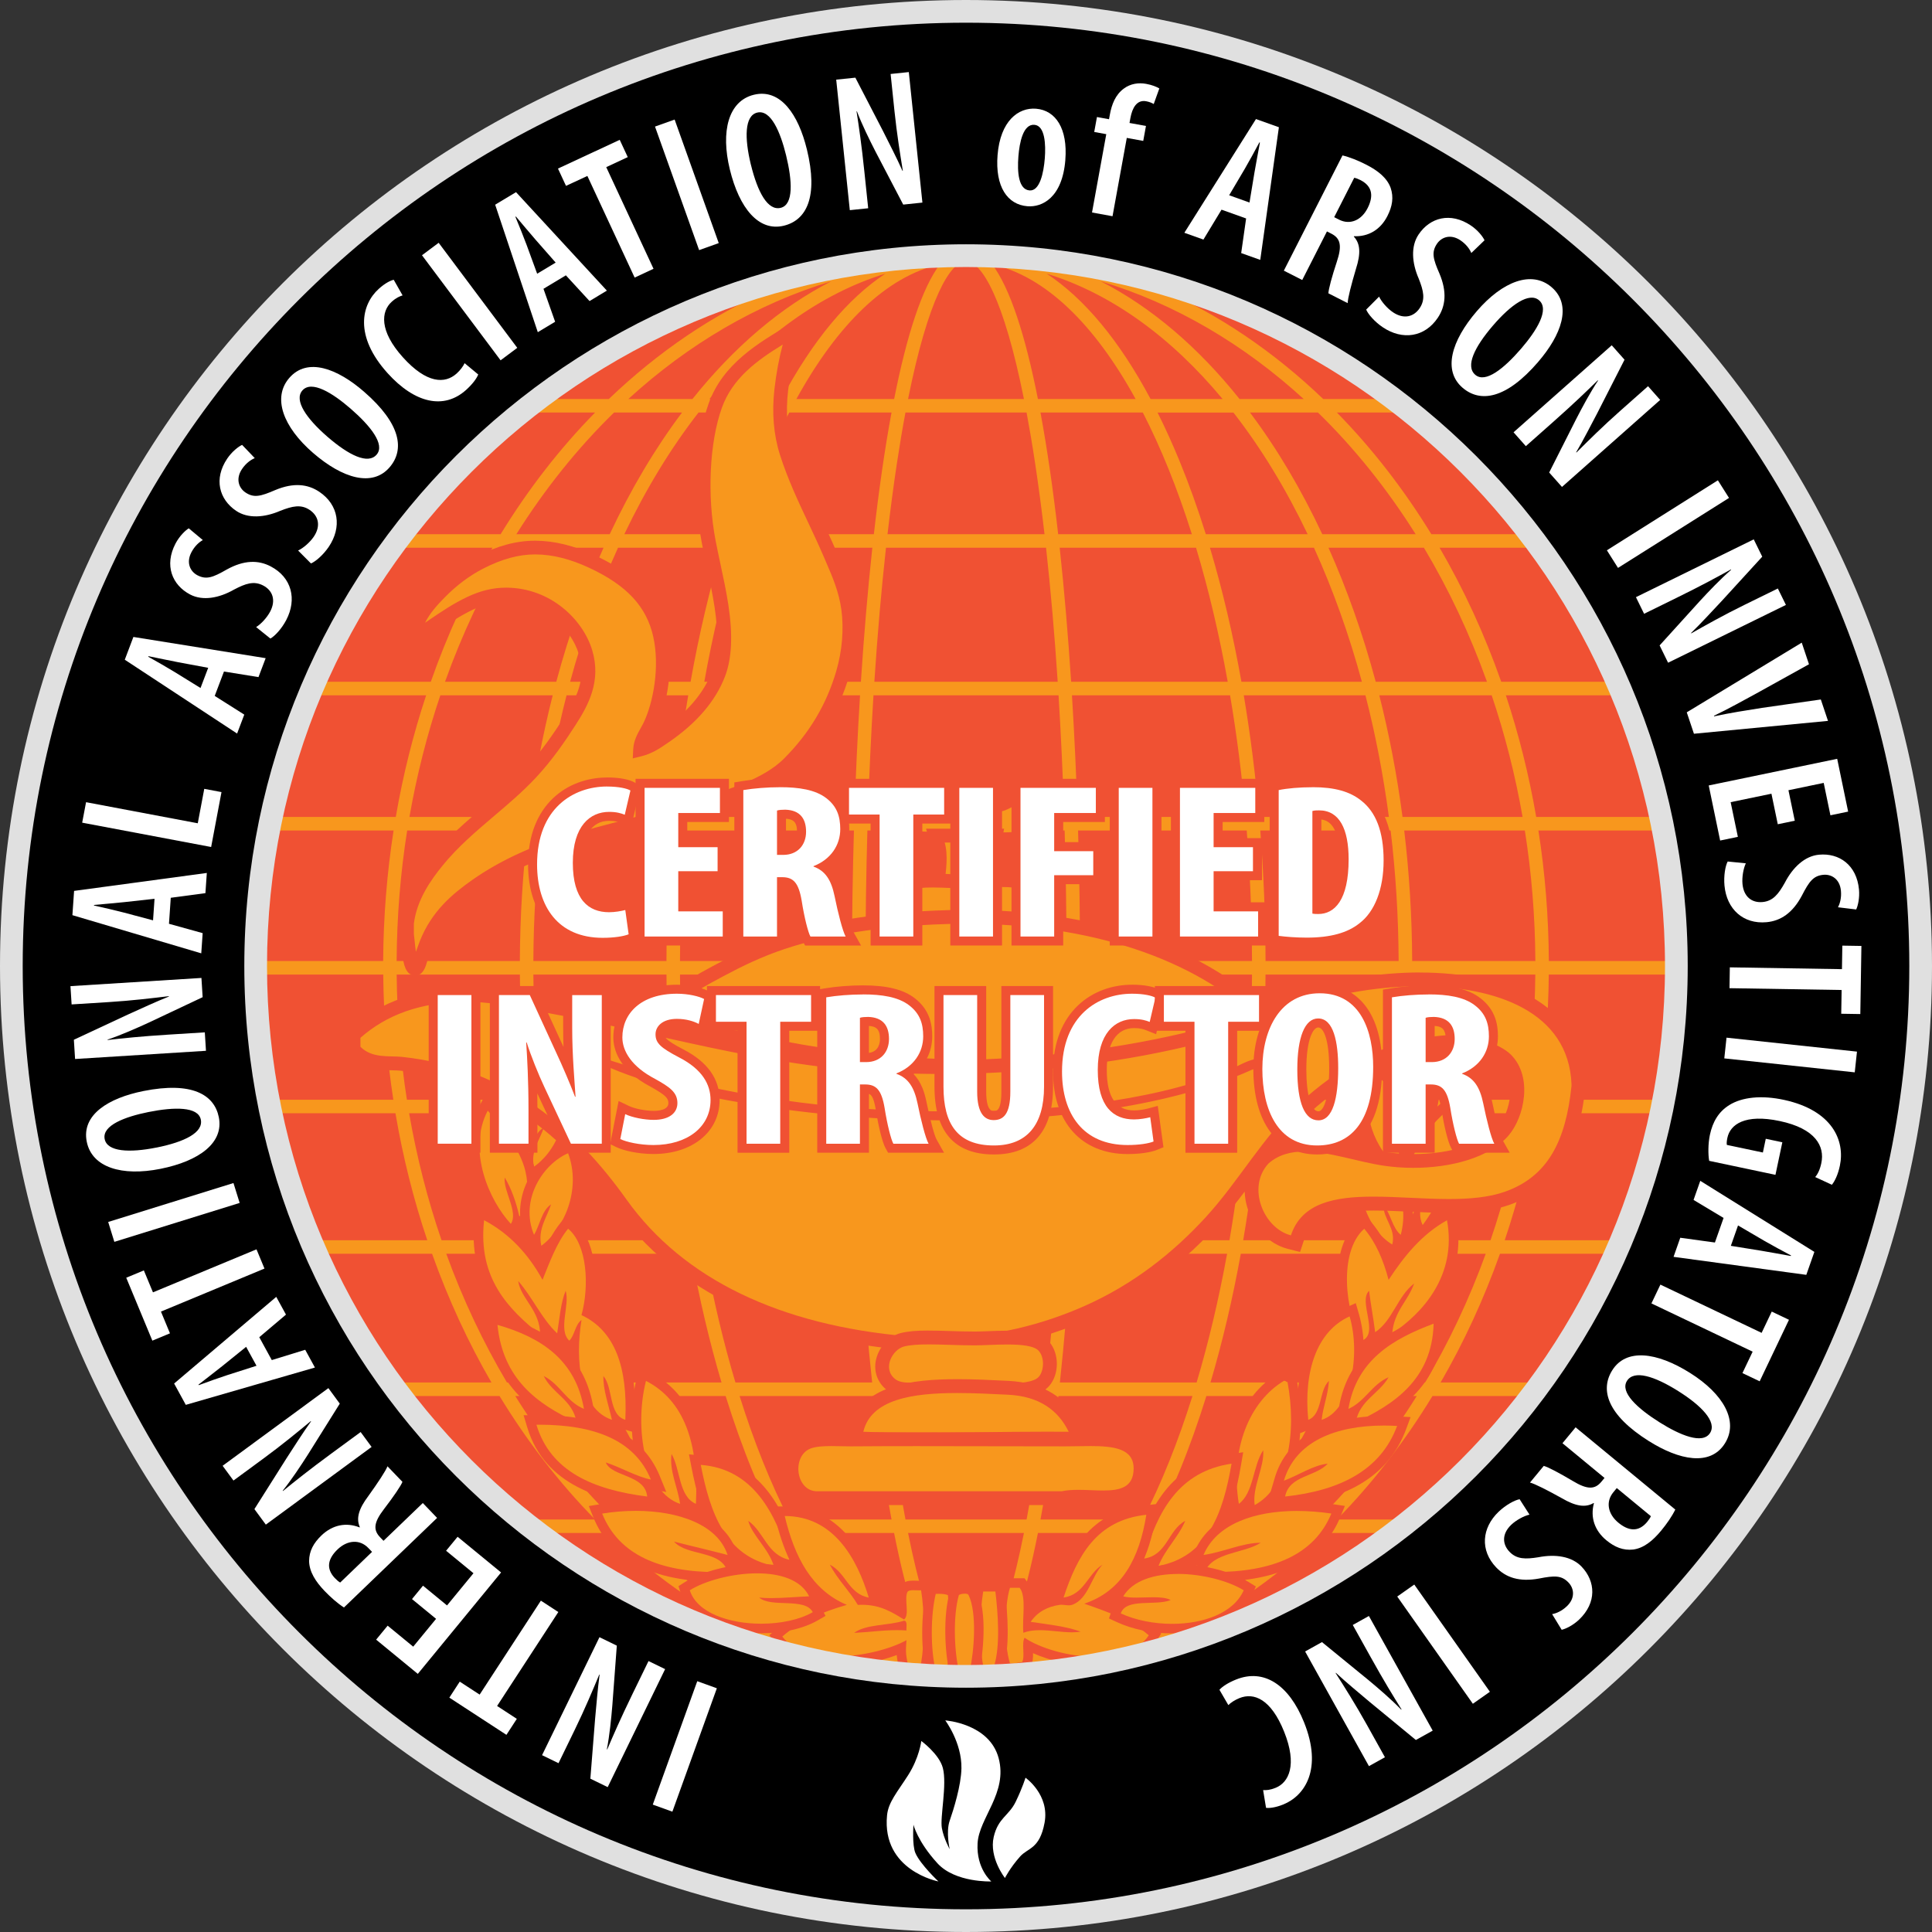 <svg xmlns="http://www.w3.org/2000/svg" id="Layer_19" data-name="Layer 19" viewBox="9.7 7.86 702 702">
  <rect x="9.7" y="7.86" width="702" height="702" fill="#333333" stroke="none"/>
  <defs>
    <style>
      .cls-1 {
        fill: #fff;
      }

      .cls-2 {
        fill: #e0e0e0;
      }

      .cls-3 {
        fill: none;
      }

      .cls-4, .cls-5 {
        fill: #f8971d;
      }

      .cls-5 {
        fill-rule: evenodd;
      }

      .cls-6 {
        fill: #f05133;
      }
    </style>
  </defs>
  <circle class="cls-3" cx="360.7" cy="358.86" r="351" transform="translate(-148.11 360.16) rotate(-45)"/>
  <circle class="cls-6" cx="360.7" cy="358.86" r="260.94"/>
  <path class="cls-4" d="M621.66,358.69c0-.55-.02-1.1-.02-1.65h0c-.11-16.2-1.71-32.05-4.66-47.42h.03c-.31-1.64-.64-3.28-.98-4.91h-.04c-3.24-15.27-7.81-30.05-13.6-44.21h.07c-.67-1.65-1.35-3.28-2.06-4.91h-.07c-7.47-17.28-16.76-33.6-27.63-48.71h.12c-1.18-1.65-2.39-3.29-3.61-4.91h-.13c-12.32-16.33-26.51-31.18-42.26-44.21h.2c-2.01-1.67-4.05-3.3-6.11-4.91h-.22c-44.22-34.42-99.75-54.95-160-54.95h-.01c-60.24,0-115.77,20.53-159.98,54.95h-.22c-2.06,1.61-4.1,3.24-6.11,4.91h.2c-15.75,13.03-29.94,27.88-42.26,44.21h-.13c-1.22,1.62-2.42,3.26-3.61,4.91h.12c-10.87,15.11-20.15,31.43-27.63,48.71h-.07c-.7,1.63-1.39,3.26-2.06,4.91h.07c-5.78,14.16-10.36,28.94-13.6,44.21h-.04c-.34,1.63-.67,3.27-.98,4.91h.03c-2.95,15.38-4.55,31.23-4.66,47.42h0c0,.55-.02,1.1-.02,1.65,0,.03,0,.05,0,.08s0,.05,0,.08c0,143.89,117.06,260.95,260.94,260.96h.01c143.89,0,260.96-117.07,260.96-260.96,0-.03,0-.06,0-.08s0-.05,0-.08ZM488.6,559.96h-24.71c9.92-13.21,18.84-28.26,26.57-44.85h34.02c-10.43,16.71-22.49,31.78-35.89,44.85ZM196.92,515.11h34.02c7.73,16.59,16.66,31.65,26.57,44.85h-24.7c-13.39-13.07-25.46-28.14-35.89-44.85ZM148.95,361.96c.15,15.53,1.4,30.73,3.67,45.5h-43.33c-2.85-14.76-4.41-29.97-4.6-45.5h44.26ZM232.81,157.76h24.7c-9.79,13.03-18.61,27.87-26.27,44.21h-33.92c10.34-16.45,22.26-31.3,35.48-44.21ZM524.08,201.97h-33.92c-7.66-16.33-16.48-31.18-26.27-44.21h24.71c13.22,12.9,25.14,27.75,35.48,44.21ZM206.95,412.37h47.17c1.36,15.84,3.32,31.28,5.86,46.13h-44.09c-3.83-14.73-6.84-30.16-8.93-46.13ZM210.87,458.5h-40.74c-5.05-14.73-9.01-30.16-11.77-46.13h43.64c2.08,15.96,5.06,31.38,8.86,46.13ZM402.15,357.05c-.02-15.79-.26-31.69-.73-47.42h61.28c1.22,15.36,1.88,31.22,1.92,47.42h-62.48ZM324.17,357.05c.02-16.09.26-31.95.7-47.42h71.67c.45,15.47.69,31.33.7,47.42h-73.07ZM397.23,361.96c-.03,15.43-.26,30.64-.68,45.5h-71.7c-.42-14.86-.65-30.07-.68-45.5h73.07ZM401.27,304.71c-.49-14.99-1.18-29.81-2.07-44.21h57.45c2.4,14.14,4.3,28.92,5.64,44.21h-61.02ZM396.39,304.71h-71.37c.49-15.17,1.18-29.96,2.06-44.21h67.25c.88,14.25,1.57,29.03,2.06,44.21ZM320.13,304.71h-61.02c1.34-15.29,3.24-30.07,5.64-44.21h57.45c-.89,14.4-1.58,29.22-2.07,44.21ZM319.98,309.62c-.46,15.74-.71,31.64-.72,47.42h-62.48c.04-16.21.7-32.06,1.92-47.42h61.28ZM319.26,361.96c.03,15.15.26,30.4.7,45.5h-61.31c-1.16-14.76-1.79-29.97-1.87-45.5h62.47ZM320.11,412.37c.5,15.66,1.23,31.12,2.17,46.13h-57.32c-2.53-14.73-4.52-30.16-5.91-46.13h61.06ZM325,412.37h71.41c-.5,15.85-1.22,31.29-2.16,46.13h-67.09c-.94-14.84-1.66-30.28-2.16-46.13ZM401.29,412.37h61.05c-1.38,15.98-3.37,31.41-5.91,46.13h-57.31c.94-15.01,1.66-30.48,2.17-46.13ZM401.44,407.46c.44-15.1.68-30.35.71-45.5h62.47c-.07,15.53-.71,30.74-1.86,45.5h-61.31ZM469.53,361.96h48.36c-.12,15.54-1.08,30.74-2.83,45.5h-47.38c1.15-14.86,1.78-30.08,1.85-45.5ZM469.54,357.05c-.04-16.09-.69-31.94-1.91-47.42h47.36c1.84,15.36,2.84,31.22,2.91,47.42h-48.36ZM467.22,304.71c-1.32-15.17-3.19-29.95-5.59-44.21h44.21c3.63,14.14,6.49,28.92,8.52,44.21h-47.14ZM460.78,255.59c-3.05-17.12-6.88-33.44-11.44-48.71h37.8c6.84,15.06,12.7,31.38,17.41,48.71h-43.77ZM455.8,255.59h-56.9c-1.11-17-2.5-33.37-4.16-48.71h49.55c4.53,15.06,8.4,31.38,11.51,48.71ZM394.01,255.59h-66.61c1.13-17.14,2.54-33.46,4.23-48.71h58.16c1.68,15.25,3.1,31.57,4.23,48.71ZM322.51,255.59h-56.9c3.11-17.33,6.98-33.65,11.51-48.71h49.55c-1.66,15.34-3.05,31.71-4.16,48.71ZM260.62,255.59h-43.77c4.71-17.33,10.56-33.65,17.41-48.71h37.8c-4.56,15.27-8.38,31.59-11.44,48.71ZM259.77,260.5c-2.4,14.26-4.27,29.04-5.59,44.21h-47.14c2.03-15.29,4.89-30.07,8.52-44.21h44.21ZM253.77,309.62c-1.22,15.48-1.86,31.34-1.91,47.42h-48.36c.07-16.21,1.07-32.06,2.91-47.42h47.36ZM251.87,361.96c.07,15.42.7,30.63,1.85,45.5h-47.39c-1.75-14.76-2.71-29.96-2.83-45.5h48.36ZM260.85,463.42c2.97,16.41,6.66,32.08,11.02,46.78h-37.9c-6.55-14.51-12.18-30.18-16.76-46.78h43.64ZM265.84,463.42h56.76c1.08,16.3,2.42,32.02,4,46.78h-49.68c-4.33-14.51-8.06-30.18-11.08-46.78ZM327.48,463.42h66.45c-1.1,16.43-2.46,32.1-4.07,46.78h-58.3c-1.61-14.69-2.98-30.35-4.07-46.78ZM398.81,463.42h56.76c-3.03,16.6-6.75,32.27-11.08,46.78h-49.68c1.59-14.77,2.92-30.48,4.01-46.78ZM460.55,463.42h43.64c-4.58,16.6-10.21,32.27-16.76,46.78h-37.9c4.36-14.71,8.04-30.37,11.02-46.78ZM461.42,458.5c2.54-14.85,4.5-30.29,5.86-46.13h47.17c-2.09,15.98-5.1,31.41-8.94,46.13h-44.09ZM519.4,412.37h43.65c-2.76,15.98-6.72,31.4-11.76,46.13h-40.74c3.8-14.75,6.79-30.17,8.86-46.13ZM520,407.46c1.74-14.77,2.69-29.97,2.8-45.5h44.76c-.15,15.54-1.41,30.74-3.72,45.5h-43.85ZM522.82,357.05c-.07-16.2-1.06-32.05-2.89-47.42h43.83c2.43,15.36,3.73,31.22,3.82,47.42h-44.76ZM519.31,304.71c-2.01-15.27-4.85-30.05-8.44-44.21h40.84c4.77,14.14,8.56,28.92,11.23,44.21h-43.62ZM509.58,255.59c-4.64-17.28-10.42-33.6-17.17-48.71h34.68c9.01,15.06,16.71,31.39,22.91,48.71h-40.42ZM484.85,201.97h-37.01c-2.94-9.38-6.15-18.35-9.64-26.83-2.53-6.13-5.16-11.93-7.89-17.37h27.57c10.05,12.9,19.1,27.75,26.96,44.21ZM442.77,201.97h-48.58c-1.83-16.12-3.98-31.02-6.43-44.21h37.19c6.64,12.9,12.63,27.76,17.82,44.21ZM385.85,176.43c1.22,8.08,2.35,16.62,3.38,25.53h-57.05c1.04-8.92,2.16-17.45,3.38-25.53,1.02-6.76,2.07-12.97,3.14-18.68h44.01c1.07,5.7,2.12,11.92,3.14,18.68ZM327.21,201.97h-48.58c5.19-16.45,11.18-31.3,17.82-44.21h37.19c-2.45,13.19-4.59,28.09-6.42,44.21ZM283.2,175.13c-3.49,8.48-6.7,17.45-9.64,26.83h-37.01c7.86-16.45,16.91-31.3,26.96-44.21h27.57c-2.73,5.45-5.36,11.24-7.88,17.37ZM228.99,206.88c-6.75,15.11-12.52,31.43-17.17,48.71h-40.42c6.2-17.33,13.9-33.65,22.91-48.71h34.68ZM210.53,260.5c-3.59,14.16-6.43,28.94-8.44,44.21h-43.62c2.67-15.29,6.45-30.07,11.23-44.21h40.84ZM201.48,309.62c-1.83,15.37-2.82,31.23-2.89,47.42h-44.77c.09-16.21,1.4-32.06,3.83-47.42h43.83ZM198.6,361.96c.11,15.53,1.07,30.73,2.8,45.5h-43.85c-2.3-14.76-3.57-29.96-3.72-45.5h44.76ZM153.39,412.37c2.71,15.96,6.6,31.38,11.56,46.13h-40.1c-6.25-14.73-11.16-30.16-14.57-46.13h43.11ZM166.69,463.42c5.9,16.56,13.14,32.23,21.58,46.78h-33.98c-10.67-14.51-19.83-30.18-27.29-46.78h39.69ZM171.86,463.42h40.31c4.52,16.56,10.07,32.22,16.52,46.78h-34.78c-8.62-14.51-16.03-30.18-22.06-46.78ZM236.24,515.11h37.12c2.99,9.62,6.27,18.8,9.84,27.48,2.52,6.13,5.15,11.93,7.88,17.37h-27.57c-10.18-13.07-19.34-28.14-27.27-44.85ZM278.42,515.11h48.72c1.85,16.37,4.02,31.48,6.5,44.85h-37.19c-6.73-13.07-12.78-28.14-18.02-44.85ZM335.56,541.29c-1.25-8.28-2.4-17.03-3.45-26.18h57.2c-1.05,9.15-2.2,17.9-3.45,26.18-1.02,6.76-2.07,12.97-3.14,18.67h-44.01c-1.07-5.7-2.12-11.92-3.14-18.67ZM394.26,515.11h48.72c-5.24,16.71-11.3,31.78-18.02,44.85h-37.19c2.48-13.37,4.65-28.48,6.5-44.85ZM438.2,542.59c3.57-8.67,6.85-17.86,9.84-27.48h37.11c-7.93,16.71-17.09,31.78-27.27,44.85h-27.57c2.73-5.45,5.36-11.24,7.88-17.37ZM492.71,510.2c6.46-14.56,12.01-30.22,16.53-46.78h40.31c-6.03,16.6-13.44,32.27-22.06,46.78h-34.78ZM554.72,463.42h39.69c-7.45,16.6-16.62,32.27-27.29,46.78h-33.98c8.44-14.56,15.68-30.22,21.58-46.78ZM556.45,458.5c4.96-14.75,8.85-30.18,11.56-46.13h43.11c-3.41,15.98-8.33,31.4-14.58,46.13h-40.1ZM568.79,407.46c2.27-14.77,3.52-29.97,3.67-45.5h44.26c-.19,15.53-1.75,30.74-4.6,45.5h-43.33ZM616.73,357.05h-44.25c-.09-16.2-1.39-32.05-3.79-47.42h43.29c3.01,15.36,4.63,31.22,4.74,47.42ZM610.98,304.71h-43.09c-2.63-15.27-6.34-30.05-11.03-44.21h40.24c5.9,14.14,10.57,28.92,13.88,44.21ZM594.99,255.59h-39.81c-6.07-17.28-13.59-33.6-22.4-48.71h33.87c11.14,15.06,20.68,31.39,28.35,48.71ZM562.9,201.97h-33.11c-10.01-16.33-21.53-31.18-34.32-44.21h23.52c16.36,12.9,31.11,27.75,43.9,44.21ZM512.58,152.85h-22.08c-17.92-17.18-38.12-30.93-59.96-40.36,29.93,8.5,57.64,22.31,82.04,40.36ZM483.41,152.85h-23.31c-14.95-18.73-31.98-33.34-50.44-42.78,27.04,8.15,52.01,22.9,73.75,42.78ZM453.94,152.85h-26.17c-11.26-21.14-24.06-36.54-37.77-45.56,23.59,7.27,45.33,23.16,63.94,45.56ZM422.34,152.85h-35.51c-4.57-23.11-10.14-40.4-16.65-48.96,19.41,4.35,37.29,21.9,52.15,48.96ZM360.7,102.81h0c5.69,0,13.76,13.62,21.05,50.04h-42.1c7.29-36.42,15.36-50.04,21.05-50.04ZM334.58,152.85h-35.51c14.87-27.06,32.75-44.62,52.16-48.96-6.51,8.56-12.07,25.85-16.64,48.96ZM293.63,152.85h-26.17c18.61-22.4,40.36-38.29,63.95-45.56-13.71,9.03-26.51,24.42-37.78,45.56ZM261.3,152.85h-23.3c21.73-19.87,46.7-34.62,73.73-42.77-18.45,9.43-35.48,24.04-50.43,42.77ZM290.87,112.49c-21.84,9.42-42.03,23.18-59.96,40.36h-22.09c24.41-18.04,52.12-31.86,82.04-40.36ZM202.4,157.76h23.52c-12.79,13.03-24.31,27.87-34.32,44.21h-33.11c12.79-16.45,27.55-31.3,43.9-44.21ZM154.76,206.88h33.87c-8.82,15.11-16.34,31.44-22.4,48.71h-39.81c7.67-17.33,17.2-33.65,28.35-48.71ZM124.3,260.5h40.24c-4.69,14.16-8.41,28.94-11.03,44.21h-43.09c3.3-15.29,7.97-30.07,13.88-44.21ZM109.42,309.62h43.29c-2.39,15.38-3.69,31.22-3.79,47.42h-44.25c.11-16.21,1.74-32.06,4.74-47.42ZM157.99,515.11h33.22c10.1,16.59,21.75,31.65,34.71,44.85h-23.52c-16.57-13.07-31.5-28.14-44.41-44.85ZM208.82,564.87h22.08c17.93,17.18,38.12,30.93,59.96,40.36-29.93-8.5-57.64-22.32-82.04-40.36ZM237.99,564.87h23.3c14.95,18.73,31.98,33.34,50.43,42.77-27.03-8.16-52-22.9-73.73-42.77ZM267.46,564.87h26.17c11.26,21.14,24.06,36.54,37.78,45.57-23.59-7.27-45.33-23.16-63.95-45.57ZM299.06,564.87h35.51c4.57,23.11,10.14,40.4,16.65,48.96-19.41-4.34-37.29-21.91-52.16-48.96ZM360.7,614.91h0c-5.69,0-13.76-13.62-21.05-50.04h42.1c-7.29,36.42-15.36,50.04-21.05,50.04ZM386.83,564.87h35.51c-14.86,27.06-32.74,44.62-52.15,48.96,6.51-8.56,12.07-25.85,16.65-48.96ZM427.77,564.87h26.16c-18.61,22.4-40.35,38.29-63.94,45.56,13.71-9.02,26.51-24.42,37.78-45.56ZM460.1,564.87h23.31c-21.73,19.88-46.71,34.62-73.75,42.78,18.45-9.43,35.49-24.05,50.44-42.78ZM490.5,564.87h22.08c-24.41,18.04-52.12,31.86-82.04,40.36,21.84-9.43,42.04-23.18,59.96-40.36ZM519,559.96h-23.52c12.96-13.21,24.61-28.26,34.71-44.85h33.22c-12.91,16.71-27.84,31.78-44.41,44.85Z"/>
  <g>
    <g>
      <path class="cls-5" d="M202.04,432.17c-.15-.62-.25-1.22-.3-1.81l-.45.68-1.5-1.66c-2.87-3.17-2.98-9.29-1.47-13.51-.16-.39-.3-.79-.42-1.19-.34.73-.78,1.38-1.34,1.94l-1.76,1.75-1.04-2.25c-5.96-12.92-4.15-37.33,5.87-44.6l1.61-1.17.94,1.76c3.72,6.95,6.54,18.15,5.18,28.73.17-.2.34-.41.53-.65,1.23-1.53,2.76-3.43,5.36-3.77l1.4-.18.47,1.33c5.02,14.3-1.49,29.63-10.4,35.63l-2.07,1.4-.59-2.42Z"/>
      <path class="cls-6" d="M200.63,372.93c3.98,7.44,6.86,19.98,4.42,30.96.16.03.33.04.48.04,3.18,0,4.16-5.29,7.93-5.79,4.71,13.4-1.25,27.9-9.73,33.62-1.36-5.6,2.2-9.81,3.54-14.16-3.67,1.94-3.96,7.25-6.19,10.62-2.5-2.77-2.42-8.75-.89-12.38-2.52-5.51-.63-10.63-1.33-18.14-2.66,4.41.01,14.17-3.54,17.69-5.67-12.29-3.93-35.76,5.31-42.46M201.82,367.78l-3.22,2.34c-10.8,7.83-12.77,32.96-6.42,46.73l2.08,4.51,1.44-1.43c-.34,3.89.45,8.01,2.81,10.62l1.86,2.06,1.18,4.82,4.14-2.79c9.45-6.37,16.37-22.57,11.07-37.65l-.93-2.66-2.8.37c-1.44.19-2.61.76-3.59,1.46.17-9.41-2.44-18.73-5.72-24.86l-1.88-3.51h0Z"/>
    </g>
    <g>
      <path class="cls-5" d="M516.79,433.19c-9.81-6.83-14.38-21.75-10.87-35.48l.39-1.53,1.56.24c2.99.46,4.75,2.12,6.23,3.74-.67-9.27,1.18-20.52,4.79-27.58l.83-1.63,1.58.91c11.39,6.53,12.32,30.37,7.4,43.26l-.66,1.71-1.67-.74c-.97-.43-1.72-1.06-2.28-1.83.08,4.83.03,9.74-1.07,14.35l-.72,3.04s-2.22-2.24-2.24-2.25c-.03.97-.23,1.97-.66,3.02l-.83,1.99-1.77-1.23Z"/>
      <path class="cls-6" d="M520.43,373.37c10.09,5.78,11.49,28.44,6.64,41.14-4.9-2.18-2.09-12.06-3.98-17.25-2.03,9.9.56,21.2-1.77,30.96-2.72-2.73-3.89-7.02-5.75-10.62-1.87,3.77,4.59,8.43,2.21,14.16-8.53-5.94-13.76-19.65-10.17-33.62,4.48.69,5.63,4.69,8.85,6.63-1.92-9.7,0-23.59,3.98-31.4M519,368.54l-1.66,3.25c-3.22,6.29-5.09,15.8-5.11,24.44-1.12-.71-2.46-1.28-4.1-1.53l-3.11-.48-.78,3.05c-3.69,14.4,1.17,30.1,11.55,37.33l3.54,2.46,1.65-3.98c.03-.07.05-.13.08-.2l2.18,2.2,1.45-6.07c.87-3.67,1.11-7.47,1.14-11.26l3.17,1.41,1.31-3.42c5.14-13.45,3.99-38.44-8.15-45.4l-3.16-1.81h0Z"/>
    </g>
    <g>
      <path class="cls-5" d="M194.06,453.73c-8.33-8.93-16.53-28.21-8.67-43.13l1.18-2.24,1.67,1.9c4.19,4.79,11.99,13.69,14.1,22.87.6,2.63,2.21,11.67-2.53,17.82l-2.25,2.91-.28-1.24c-.14.3-.3.6-.5.89l-1.22,1.82-1.49-1.6Z"/>
      <path class="cls-6" d="M186.92,411.41c4.54,5.19,11.74,13.57,13.71,22.11,1.22,5.28,1.15,12.01-2.21,16.37-1.21-5.28-2.87-10.1-5.31-14.15-.65,4.79,5.05,12.58,2.21,16.81-7.86-8.42-15.95-26.79-8.4-41.13M186.21,405.32l-2.36,4.48c-8.72,16.56.86,36.47,8.94,45.13l2.99,3.2.72-1.07.18.8,4.5-5.84c3.51-4.55,4.58-11.76,2.85-19.27-2.21-9.6-10.19-18.72-14.48-23.62l-3.33-3.81h0Z"/>
    </g>
    <g>
      <path class="cls-5" d="M525.06,453.73c-.47-.99-.76-1.97-.92-2.93l-1.67,3.24-1.43-3.5c-6.99-17.14,4.8-33.23,12.87-40.03l1.77-1.49.94,2.12c8.06,18.18-4.54,37.41-8.6,42.88l-1.73,2.33-1.24-2.62Z"/>
      <path class="cls-6" d="M535.03,411.86c6.61,14.9-1.42,31.73-8.4,41.14-2.98-6.3,2.21-11.89,2.21-18.14-2.99,4.08-3.79,10.37-6.19,15.04-6.23-15.28,3.65-30.68,12.39-38.04M536.33,406.21l-3.54,2.98c-8.43,7.1-20.73,23.95-13.36,42.01l2.85,7,1.54-3,2.13,4.52,3.46-4.66c4.2-5.65,17.23-25.58,8.79-44.62l-1.88-4.23h0Z"/>
    </g>
    <g>
      <path class="cls-5" d="M204.69,460.89c-.16-.71-.26-1.4-.31-2.08l-.93,1.54-1.32-3.16c-5.44-13.05,2.64-27.29,13.3-31.9l1.68-.72.64,1.71c5.12,13.67-1.38,29.15-10.34,35.63l-2.14,1.55-.58-2.58Z"/>
      <path class="cls-6" d="M216.12,426.89c4.97,13.28-1.65,27.77-9.73,33.62-1.36-6.09,2.08-10.38,3.54-15.04-3.45,2.3-4.02,7.48-6.19,11.06-5.28-12.67,3.2-25.67,12.38-29.64M218.09,422.25l-3.35,1.45c-11.41,4.93-20.05,20.18-14.21,34.16l2.63,6.31.35-.59.63,2.83,4.28-3.1c9.47-6.86,16.35-23.21,10.95-37.65l-1.28-3.42h0Z"/>
    </g>
    <g>
      <path class="cls-5" d="M514.67,461.55c-9.04-5.44-15.79-20.46-10.93-35.21l.6-1.82,1.75.78c9.83,4.38,18.16,16.96,14.24,31.67l-.69,2.57-2.07-1.65c0,.82-.1,1.69-.34,2.61l-.58,2.26-2-1.2Z"/>
      <path class="cls-6" d="M505.4,426.89c9.67,4.3,16.83,16.29,13.27,29.64-3.11-2.49-3.58-7.62-6.19-10.62-.41,4.55,4.6,8.34,3.1,14.15-8.91-5.37-14.53-19.96-10.17-33.17M503.3,422.16l-1.2,3.65c-4.58,13.89.66,30.6,11.68,37.24l3.99,2.41,1.11-4.3,1.77,1.42,1.37-5.14c4.17-15.64-4.72-29.04-15.21-33.7l-3.51-1.57h0Z"/>
    </g>
    <g>
      <path class="cls-5" d="M231.49,525.41c-10.6-3.5-13.67-16.92-13.09-29.89-.19.25-.39.49-.61.71l-1.17,1.18-1.23-1.12c-.79-.73-1.35-1.57-1.73-2.5l-.34,2.07-2.38-2.25c-1.28-1.21-2.44-2.53-3.52-3.91.17.97.26,2,.26,3.09v3.62s-2.83-2.28-2.83-2.28c-11.45-9.25-23.46-20.97-20.99-43.12l.28-2.54,2.26,1.19c8.18,4.32,14.79,10.65,20.13,19.27,2.23-5.57,4.6-11.25,8.23-15.73l1.11-1.37,1.35,1.13c7.1,5.9,8.46,20.49,5.78,31.81,11.31,6.03,16.57,19.16,15.63,39.05l-.1,2.21-2.12-.62c-.99-.29-1.82-.73-2.51-1.28l.5,2.23-2.91-.96Z"/>
      <path class="cls-6" d="M185.59,451.22c9.36,4.95,16.16,12.45,21.24,21.67,2.68-6.61,5.13-13.44,9.29-18.58,6.94,5.77,7.78,20.71,4.87,31.4,12.25,5.73,16.81,19.16,15.92,38.04-6.16-1.81-4.33-11.59-7.96-15.92-.21,4.78,1.99,10.97,3.1,15.92-11.56-3.83-13.48-21.34-11.06-36.27-2.32,1.66-2.44,5.52-4.42,7.52-4.22-3.85.27-12.87-1.33-18.14-1.82,4.37-2.23,10.16-3.09,15.48-5.69-5.37-8.97-13.14-14.16-19.02.92,6.46,7.99,10.58,7.96,19.46-11.26-9.1-22.73-20.3-20.35-41.58M182.71,445.76l-.57,5.07c-2.58,23.03,9.81,35.13,21.62,44.67l5.63,4.55.02-5.49c.11.11.22.22.34.32l4.77,4.5.22-1.34,1.89,1.73c.26,12.18,4.04,23.88,14.32,27.28l5.81,1.92-.39-1.76,3.8,1.11.21-4.42c.94-19.95-4.24-33.39-15.39-40.01,2.39-11.51.97-25.93-6.65-32.27l-2.71-2.25-2.21,2.74c-3.1,3.83-5.29,8.43-7.24,13.1-5.17-7.48-11.41-13.09-18.96-17.08l-4.51-2.38h0Z"/>
    </g>
    <g>
      <path class="cls-5" d="M503.01,495.89c-6.38-10.95-9.14-33.63,1.23-42.87l1.33-1.18,1.15,1.36c3.43,4.05,6.12,9.19,8.16,15.64,4.83-6.97,10.97-14.24,19.75-19.13l2.12-1.18.44,2.38c4.14,22.58-11.16,36.57-20.65,42.9l-2.97,1.98.28-3.56c.06-.82.17-1.6.31-2.33-1.09,1.3-2.33,2.49-3.81,3.47l-2.34,1.56-.06-.48c-.59.93-1.48,1.69-2.8,2.2l-1.38.54-.75-1.28Z"/>
      <path class="cls-6" d="M535.47,451.22c3.72,20.24-9.1,33.94-19.9,41.14.63-8.07,5.7-11.69,7.96-18.13-6.03,4.59-7.78,13.45-14.16,17.69-.64-5.11-1.58-9.92-2.21-15.04-4.08,3.84,3.88,15.61-2.65,18.14-6.01-10.32-8.62-32.23.89-40.69,4.19,4.94,6.95,11.33,8.85,18.58,5.66-8.64,12.05-16.55,21.23-21.67M538.02,445.82l-4.24,2.36c-7.91,4.41-13.72,10.65-18.35,16.9-1.95-5.2-4.39-9.5-7.38-13.02l-2.3-2.71-2.66,2.37c-11.01,9.8-8.24,33.6-1.58,45.04l1.49,2.56,2.77-1.07c.3-.12.59-.24.86-.38v.04s.39-.25.39-.25c.29-.17.56-.35.82-.55l3.47-2.31c.21-.14.42-.29.63-.44l-.37,4.84,5.94-3.96c4.87-3.25,11.68-8.81,16.45-16.79,5.1-8.55,6.77-17.92,4.94-27.86l-.88-4.77h0Z"/>
    </g>
    <g>
      <path class="cls-5" d="M488.17,523.75c-.67.69-1.48,1.25-2.5,1.64l-2.12.81-.22-2.26c-1.9-19.28,4.1-33.99,16.05-39.35l1.82-.82.56,1.92c4.36,15.01.28,36.08-11.32,39.74l-2.56.81.29-2.47Z"/>
      <path class="cls-6" d="M500.09,486.17c4.1,14.12.46,34.24-10.17,37.6.58-5.02,2.29-8.91,2.66-14.16-3.73,3.5-2.29,12.17-7.52,14.16-1.74-17.58,3.1-32.24,15.04-37.6M502.31,481.36l-3.65,1.64c-12.67,5.69-19.05,21.06-17.07,41.11l.45,4.52,3.99-1.52-.18,1.58,5.12-1.62c12.71-4.01,17.14-25.81,12.46-41.88l-1.11-3.84h0Z"/>
    </g>
    <g>
      <path class="cls-5" d="M500.59,524.34c.24-1.35.62-2.55,1.11-3.64-.43.24-.88.46-1.35.67l-2.95,1.29.54-3.17c3.21-19.03,17.31-26.77,32.06-32.3l2.41-.9-.07,2.57c-.54,21.07-15.12,30.71-29.31,37.35l-3.04,1.42.59-3.3Z"/>
      <path class="cls-6" d="M530.61,488.82c-.53,20.56-14.95,29.57-28.31,35.83,1.43-8,8.53-10.34,11.94-16.36-6.09,2.61-8.55,8.85-14.6,11.5,2.98-17.66,15.94-25.34,30.96-30.96M534.21,483.75l-4.82,1.81c-14.51,5.43-29.8,13.68-33.17,33.64l-1.07,6.34,3.76-1.65s-.02.09-.02.14l-1.18,6.6,6.08-2.84c14.67-6.88,29.74-16.87,30.31-38.88l.13-5.15h0Z"/>
    </g>
    <g>
      <path class="cls-5" d="M218.49,526.22c-13.51-6.2-27.62-15.43-29.75-36.78l-.26-2.55,2.46.7c19.51,5.56,29.88,15.7,32.64,31.9l.53,3.09-2.89-1.18c-.47-.19-.92-.4-1.36-.63.47,1.08.84,2.27,1.07,3.59l.55,3.25-2.99-1.38Z"/>
      <path class="cls-6" d="M190.46,489.26c16.06,4.58,28.4,12.88,31.41,30.52-6.28-2.56-8.72-8.98-14.6-11.94,3.14,6.44,10.55,8.62,11.94,16.8-14.65-6.73-26.81-15.95-28.75-35.38M186.49,484.52l.51,5.09c2.22,22.23,16.79,31.78,30.76,38.2l5.98,2.75-1.1-6.49c-.01-.08-.03-.16-.04-.23l3.75,1.53-1.05-6.16c-2.89-16.94-13.65-27.52-33.88-33.28l-4.92-1.4h0Z"/>
    </g>
    <g>
      <path class="cls-5" d="M261.88,555.88c-1.43-.61-2.56-1.51-3.46-2.59.04.25.08.51.11.76l.37,2.74-2.63-.85c-13.85-4.5-18.24-28.26-13.53-46.76l.54-2.11,1.94.99c13.85,7.12,20.27,22.7,19.08,46.31l-.13,2.49-2.29-.97Z"/>
      <path class="cls-6" d="M244.42,509.61c13.83,7.11,19.25,22.62,18.14,44.68-6.31-2.69-5.55-12.43-8.85-18.13-.88,6.19,2.29,12.15,3.1,18.13-12.78-4.16-16.79-27.38-12.39-44.68M242.13,504.52l-1.08,4.22c-4.9,19.25-.08,44.04,14.68,48.84l5.25,1.71-.27-2.04c.16.08.32.15.48.22l4.58,1.95.25-4.97c1.23-24.35-5.5-40.48-20.02-47.94l-3.88-1.99h0Z"/>
    </g>
    <g>
      <path class="cls-5" d="M463.87,554.97c-.11-.8-.16-1.6-.14-2.4-.76,1.19-1.69,2.26-2.86,3.12l-2.28,1.68-.46-2.8c-3.28-19.97,3.46-38.2,17.18-46.45l.28-.17.32-.06c.18-.03.35-.04.5-.04.71,0,1.2.28,1.48.47l1.1.04.26,1.36c3.37,17.96.71,39.32-12.83,46.53l-2.19,1.17-.35-2.45Z"/>
      <path class="cls-6" d="M476.4,509.59c.53,0,.62.44,1.13.46,3.39,18.07.3,38.15-11.94,44.68-.94-6.56,3.59-13.79,3.1-19.91-3.79,5.64-3.41,15.47-8.85,19.46-3.31-20.13,4.02-37.26,16.37-44.68.07-.01.14-.02.2-.02M476.4,506.11c-.26,0-.53.02-.8.07l-.64.11-.56.33c-14.34,8.62-21.4,27.54-18,48.22l.92,5.6,4.57-3.36c.16-.12.31-.24.47-.36l.49,3.4,4.37-2.33c14.32-7.63,17.21-29.8,13.72-48.38l-.51-2.73-2.05-.08c-.47-.25-1.14-.49-1.98-.49h0Z"/>
    </g>
    <g>
      <path class="cls-5" d="M244.65,553.35c-23.73-3-36.98-11.68-41.7-27.32l-.67-2.22,3.22-.02c22.67,0,36.5,6.86,42.3,20.98l1.2,2.93-3.12-.56c-.37-.07-.73-.15-1.11-.24.97,1.19,1.64,2.67,1.82,4.55l.21,2.16-2.16-.27Z"/>
      <path class="cls-6" d="M205.5,525.53c20.2,0,34.81,5.58,40.69,19.91-4.9-.88-10.9-4.41-16.37-6.2,2.09,5.29,14.27,4.31,15.04,12.39-19.63-2.48-35.12-9.11-40.25-26.09.3,0,.59,0,.88,0M205.5,522.05h0c-.3,0-.61,0-.91,0l-4.64.04,1.34,4.44c6.49,21.51,27.73,26.59,43.14,28.54l4.31.54-.42-4.32c-.07-.72-.2-1.39-.38-2.01l3.86.69-2.4-5.86c-3.17-7.73-8.8-13.51-16.74-17.16-7.16-3.3-16.04-4.9-27.17-4.9h0Z"/>
    </g>
    <g>
      <path class="cls-5" d="M474.94,551.31c.27-1.44.78-2.63,1.45-3.65l-2.83,1.05.97-3.32c4.03-13.73,17.53-21.29,38.02-21.29,1.59,0,3.23.05,4.89.14l2.35.13-.82,2.21c-5.79,15.57-19.57,24.33-42.14,26.77l-2.33.25.43-2.3Z"/>
      <path class="cls-6" d="M512.55,525.84c1.57,0,3.17.05,4.79.14-5.99,16.12-20.74,23.49-40.69,25.65,1.45-7.69,11.14-7.14,15.48-11.94-5.12.48-10.76,4.28-15.92,6.19,4.18-14.23,18.75-20.04,36.35-20.04M512.55,522.36h0c-21.32,0-35.42,8.01-39.68,22.54l-1.95,6.64,2.38-.88c-.02.11-.04.22-.07.33l-.87,4.6,4.66-.5c23.29-2.52,37.54-11.65,43.58-27.9l1.64-4.42-4.7-.26c-1.68-.1-3.36-.15-4.98-.15h0Z"/>
    </g>
    <g>
      <path class="cls-5" d="M290.52,578.54c-18.77-3.8-24.5-20.55-27.9-38.09l-.43-2.23,2.27.17c20.98,1.58,29.09,19.93,33.82,35.74l.83,2.77-2.83-.57c-1.7-.34-3.13-.95-4.37-1.73.23.56.44,1.13.62,1.73l.85,2.79-2.86-.58Z"/>
      <path class="cls-6" d="M264.33,540.13c19.07,1.43,27.23,17.59,32.29,34.5-8.11-1.62-9.3-10.17-15.04-14.16,1.45,5.33,7.36,10.03,9.29,16.37-17.53-3.55-23.11-19.05-26.54-36.71M260.05,536.32l.86,4.47c3.51,18.13,9.49,35.45,29.26,39.46l5.72,1.16-1.11-3.64c.37.1.76.19,1.16.27l5.66,1.13-1.66-5.53c-3.2-10.72-6.86-18.41-11.51-24.23-6.17-7.73-14.2-12.02-23.85-12.74l-4.54-.34h0Z"/>
    </g>
    <g>
      <path class="cls-5" d="M429.03,576.19c.23-.57.47-1.12.73-1.65-1.18.66-2.56,1.15-4.2,1.37l-2.64.36.74-2.56c4.59-15.9,12.13-32.58,33.26-35.74l2.37-.36-.4,2.37c-2.9,16.98-8.49,34.84-27.92,38.57l-3.13.6,1.2-2.96Z"/>
      <path class="cls-6" d="M457.18,539.69c-3.1,18.13-8.72,33.74-26.54,37.15,2.5-6.19,7.11-10.28,9.73-16.37-6.27,3.32-6.6,12.57-15.04,13.71,4.95-17.16,12.61-31.62,31.85-34.5M461.42,535.54l-4.75.71c-22.11,3.31-29.93,20.54-34.67,36.97l-1.48,5.12,5.28-.71c.29-.04.56-.08.83-.14l-1.6,3.96,6.27-1.2c20.48-3.93,26.31-22.42,29.31-39.98l.81-4.73h0Z"/>
    </g>
    <g>
      <path class="cls-5" d="M270.7,580.84c-23.09,0-37.83-7.53-43.81-22.37l-.81-2.01,2.14-.35c4.15-.67,8.33-1.01,12.44-1.01,18.21,0,31.64,6.61,35.05,17.24l.97,3.02s-3.26-.86-3.36-.88c1.1,1.05,1.95,2.39,2.42,4.15l.56,2.11-2.19.07c-1.15.04-2.29.05-3.41.05h0Z"/>
      <path class="cls-6" d="M240.67,556.83c15.7,0,29.9,5.13,33.39,16.03-6.42-1.69-13.02-3.2-19.46-4.86,4.75,5.42,17.34,3,19.46,11.06-1.13.03-2.26.05-3.36.05-21.16,0-36.12-6.2-42.2-21.28,4.05-.66,8.16-.99,12.17-.99M240.67,553.35v3.47-3.47c-4.21,0-8.49.35-12.73,1.04l-4.29.7,1.62,4.03c6.27,15.57,21.55,23.46,45.42,23.46,1.13,0,2.29-.02,3.46-.05l4.37-.13-1.11-4.23c-.08-.31-.17-.61-.28-.9l2.16.57-1.94-6.03c-3.7-11.56-17.42-18.45-36.7-18.45h0Z"/>
    </g>
    <g>
      <path class="cls-5" d="M450.6,580.83c-1.05,0-2.12-.01-3.2-.05l-2.52-.07.97-2.33c.7-1.69,1.73-3.01,2.98-4.06-.52.09-1.05.18-1.58.25l-3.02.41,1.19-2.81c4.57-10.83,17.55-17.04,35.62-17.04,4.1,0,8.37.32,12.68.96l2.2.33-.85,2.06c-6.22,15.04-20.76,22.35-44.46,22.35h0Z"/>
      <path class="cls-6" d="M481.03,556.87c4.06,0,8.24.33,12.42.94-6.25,15.12-21.47,21.27-42.85,21.27-1.04,0-2.09-.01-3.15-.04,3.02-7.3,14.02-6.62,20.35-10.61h-.06c-6.64,0-13.62,3.45-20.73,4.42,4.73-11.21,18.45-15.99,34.02-15.99M481.03,553.4h0c-18.8,0-32.37,6.61-37.22,18.11l-2.37,5.62,3.29-.45c-.18.33-.34.68-.49,1.04l-1.93,4.67,5.05.14c1.09.03,2.19.05,3.25.05,24.14,0,39.63-7.88,46.06-23.42l1.7-4.11-4.4-.65c-4.4-.65-8.75-.98-12.93-.98h0Z"/>
    </g>
    <g>
      <path class="cls-5" d="M342.42,614.46c-1.37,0-2.74-.33-3.5-.61l-.9-.33-.2-.93c-.58-2.7-.7-4.16-.65-5.91-5.75,2.5-14.7,4.8-23.67,4.8h0c-9.81,0-17.05-2.75-20.93-7.95l-.97-1.29,1.22-1.06c5.02-4.36,11.42-7.77,19.93-10.57-9.55-5.6-15.83-15.74-19.6-31.5l-.51-2.14h2.2c15.15.02,25.98,10.4,32.18,30.87l.55,1.83c3.95.77,6.97,2.44,9.84,4.15.05-.89-.02-2.09-.07-2.74-.14-2.12-.28-4.31.69-5.86l.14-.22.2-.17c.92-.8,2.18-.9,3.17-.9.37,0,.76.01,1.14.03.34.01.67.03,1,.03.19,0,.37,0,.54-.02l1.61-.14.26,1.59c1.31,8.07,1.31,19.21,0,27.1l-.11.66-.53.41c-.73.57-1.75.87-3.05.87h0Z"/>
      <path class="cls-6" d="M294.85,558.71c17.98.02,26.34,15.83,30.52,29.63-7.37-1.33-8.31-9.08-14.15-11.94,2.84,5.41,7.09,9.42,10.17,14.6.49-.03.97-.04,1.43-.04,6.9,0,11.05,2.76,15.37,5.35,2.18-1.65-.14-7.81,1.33-10.17.45-.39,1.2-.48,2.03-.48.69,0,1.45.06,2.14.06.24,0,.47,0,.69-.03,1.26,7.76,1.29,18.77,0,26.54-.45.36-1.19.49-1.97.49-1.07,0-2.22-.25-2.9-.49-.82-3.77-.67-4.83-.44-8.4-5.61,3.12-15.93,5.92-25.57,5.92-8.02,0-15.57-1.94-19.55-7.25,6.23-5.42,14.39-8.91,23.44-11.5-12.85-5.43-19.03-17.53-22.56-32.29M320.06,601.17c5.26-.23,10-.99,15.49-.99,1.14,0,2.31.03,3.53.11-.14-1.34.49-3.44-.89-3.54-5.67,1.84-13.85,1.19-18.13,4.42M290.44,555.23l1.02,4.29c2.32,9.7,6.59,22.62,17.42,30.61-7.11,2.65-12.68,5.82-17.2,9.75l-2.43,2.12,1.93,2.58c4.23,5.66,11.95,8.64,22.33,8.64,7.19,0,15.49-1.55,22.01-3.98.1,1.03.28,2.2.61,3.72l.4,1.87,1.79.66c.93.34,2.49.71,4.09.71,1.7,0,3.09-.42,4.13-1.25l1.05-.83.22-1.32c1.34-8.05,1.34-19.43,0-27.67l-.52-3.18-3.22.28c-.12.01-.25.01-.39.01-.3,0-.61-.01-.93-.03-.41-.02-.82-.03-1.21-.03-1.29,0-2.95.15-4.3,1.32l-.4.35-.28.45c-1.19,1.91-1.12,4.22-.97,6.48-1.96-1.04-4.12-1.98-6.65-2.59l-.26-.86c-2.69-8.88-6.32-16.03-10.77-21.24-6.16-7.2-13.92-10.85-23.07-10.86h-4.41Z"/>
    </g>
    <g>
      <path class="cls-5" d="M377.62,614.03c-.39,0-.78-.03-1.19-.08l-1.08-.15-.33-1.04c-2.23-6.9-2.23-21.28,0-28.47l.38-1.23h5.69l.52.7c2.04,2.71,1.86,7.15,1.68,11.44,0,.1,0,.2-.01.3,2.48-3.28,6.16-5.39,10.7-6.13l.52-1.57c4.97-15.03,12.23-29.21,31.55-31.25l2.26-.24-.36,2.24c-2.58,16.21-8.95,26.69-19.41,31.89,7.25,2.62,14.36,5.57,19.73,10.33l1.11.98-.8,1.25c-3.55,5.56-10.91,8.63-20.73,8.63-8.51,0-18.2-2.36-24.62-5.89,0,.53.02,1.08.05,1.59.08,1.89.16,3.83-.64,5.29l-.45.82-.93.08c-.42.04-.82.12-1.25.21-.67.14-1.44.3-2.38.3h0Z"/>
      <path class="cls-6" d="M426.22,558.27c-2.51,15.77-8.83,27.74-22.56,32.29,8.63,3.02,17.27,6.03,23.44,11.5-3.61,5.66-11.15,7.82-19.27,7.82-9.69,0-20.2-3.08-25.85-6.94-1.19,2.05.26,6.74-.88,8.84-1.23.1-2.15.51-3.48.51-.29,0-.6-.02-.95-.07-2.15-6.66-2.06-20.75,0-27.43h3.54c2.53,3.36.83,10.96,1.33,16.36,1.84-.73,3.87-.96,5.98-.96,3.85,0,7.96.78,11.62.78,1.11,0,2.19-.07,3.2-.26-5.31-1.92-11.84-2.61-18.13-3.54,2.36-3.52,6.05-5.57,10.61-6.19.17-.02.34-.03.52-.03.84,0,1.81.21,2.71.21.42,0,.82-.04,1.19-.17,5.91-2.06,7.09-10.47,11.06-14.6-5.41,3.29-6.53,10.87-14.15,11.94,4.98-15.07,11.95-28.16,30.08-30.07M430.37,554.33l-4.51.48c-20.3,2.15-27.86,16.86-33.01,32.44l-.2.6c-2.87.61-5.4,1.74-7.52,3.35-.03-3.2-.43-6.23-2.13-8.49l-1.04-1.39h-7.83l-.76,2.45c-2.3,7.45-2.3,22.35.01,29.52l.67,2.07,2.16.3c.48.06.96.1,1.43.1,1.13,0,2.02-.19,2.74-.34.4-.09.72-.16,1.03-.18l1.87-.16.89-1.65c.81-1.49.92-3.22.89-4.88,6.51,2.92,15.12,4.79,22.79,4.79,10.44,0,18.32-3.35,22.2-9.43l1.59-2.5-2.22-1.97c-4.71-4.17-10.63-6.98-16.79-9.36,9.03-5.91,14.63-16.23,17.03-31.28l.71-4.48h0Z"/>
    </g>
    <g>
      <path class="cls-5" d="M286.29,599.57c-10.79,0-24.49-3.5-27.6-13.36l-.4-1.28,1.13-.72c5.98-3.78,16.41-6.41,25.38-6.41,10.23,0,17.5,3.31,20.46,9.33l1.19,2.4s-3.31.13-3.63.14c1.61.6,2.93,1.57,3.76,3.18l.75,1.47-1.43.83c-4.87,2.81-12.01,4.42-19.6,4.42h0Z"/>
      <path class="cls-6" d="M284.8,579.54c8.27,0,15.9,2.26,18.9,8.35-4.28.16-9.41.65-13.86.65-1.53,0-2.97-.06-4.28-.2,4.42,3.84,16.66-.15,19.46,5.31-4.78,2.76-11.72,4.19-18.73,4.19-11.57,0-23.34-3.9-25.95-12.15,5.35-3.38,15.3-6.15,24.45-6.15M284.8,576.07v3.48-3.48h0c-9.26,0-20.08,2.75-26.3,6.69l-2.26,1.43.81,2.55c3.39,10.76,17.88,14.58,29.26,14.58,7.88,0,15.34-1.7,20.47-4.66l2.87-1.65-1.51-2.95c-.15-.29-.32-.57-.49-.83l1.56-.06-2.37-4.81c-3.27-6.64-11.09-10.3-22.02-10.3h0Z"/>
    </g>
    <g>
      <path class="cls-5" d="M435.58,599.62c-6.98,0-13.86-1.4-19.38-3.95l-1.41-.65.5-1.48c.61-1.83,1.83-2.97,3.37-3.7-.45-.07-.87-.16-1.27-.26l-2.26-.59,1.2-2c3.48-5.79,11.06-8.99,21.32-8.99,8.82,0,18.81,2.49,24.86,6.19l1.3.79-.61,1.39c-4.31,9.76-17.09,13.24-27.61,13.24h0Z"/>
      <path class="cls-6" d="M437.65,579.75c8.89,0,18.38,2.52,23.96,5.94-3.69,8.35-14.72,12.2-26.02,12.2-6.59,0-13.27-1.31-18.65-3.79,1.93-5.74,12.73-2.6,18.14-4.87-1.61-.82-3.85-1-6.28-1-2.02,0-4.17.13-6.19.13-1.74,0-3.39-.09-4.78-.45,3.54-5.88,11.42-8.14,19.83-8.14M437.65,576.28h0c-10.9,0-19,3.49-22.81,9.83l-2.4,3.99,2.37.61c-.48.64-.88,1.39-1.17,2.27l-.99,2.95,2.83,1.31c5.74,2.66,12.88,4.12,20.11,4.12,14.12,0,25.31-5.47,29.2-14.27l1.23-2.78-2.59-1.59c-6.4-3.92-16.52-6.45-25.77-6.45h0Z"/>
    </g>
    <g>
      <path class="cls-5" d="M365.5,614.85l-.27-1.42c-1.39-7.41-1.39-19.27,0-27.59l.24-1.45h7.43l.19,1.53c1.05,8.57,1.81,20.33-.51,27.71l-.38,1.22h-6.7Z"/>
      <path class="cls-6" d="M371.37,586.13c.97,7.94,1.82,19.79-.44,26.98h-3.98c-1.42-7.6-1.27-19.35,0-26.98h4.42M374.45,582.66h-10.44l-.48,2.9c-1.41,8.5-1.41,20.61.01,28.19l.53,2.83h9.42l.77-2.44c2.41-7.67,1.64-19.7.58-28.44l-.37-3.05h0Z"/>
    </g>
    <g>
      <path class="cls-5" d="M348.35,616.62l-.33-1.31c-1.99-7.84-1.99-20.45,0-28.7l.31-1.26,1.3-.07c.43-.02.85-.03,1.26-.03,1.6,0,2.87.2,3.88.59l.99.39.11,1.06c1.2,11.99,1.04,20.87-.47,27.96l-.29,1.37h-6.74Z"/>
      <path class="cls-6" d="M350.87,586.98c1.24,0,2.36.13,3.25.47.89,8.95,1.34,19.12-.44,27.43h-3.98c-1.95-7.7-1.86-20.14,0-27.87.4-.02.79-.03,1.17-.03M350.87,583.5c-.44,0-.89.01-1.35.04l-2.59.13-.61,2.53c-2.04,8.48-2.04,21.46.01,29.53l.66,2.62h9.49l.59-2.75c1.56-7.27,1.71-16.32.5-28.49l-.21-2.12-1.98-.78c-1.23-.48-2.7-.72-4.52-.72h0Z"/>
    </g>
    <g>
      <path class="cls-5" d="M356.72,616.62l-.31-1.34c-1.73-7.46-2.21-20.39.02-28.29l.12-.42.31-.32c1.02-1.04,3.29-1.05,3.39-1.05,2.02,0,2.75,1,2.99,1.6,3.57,7.3,1.9,22.35.53,28.47l-.3,1.36h-6.75Z"/>
      <path class="cls-6" d="M360.25,586.92c.65,0,1.23.14,1.39.53,3.1,6.36,2.03,20.3.44,27.43h-3.98c-1.75-7.52-2.11-19.98,0-27.43.26-.27,1.27-.53,2.15-.53M360.25,583.45h0c-.72,0-3.2.11-4.63,1.57l-.62.64-.24.85c-2.34,8.27-1.86,21.32-.04,29.16l.62,2.69h9.52l.61-2.71c1.41-6.31,3.09-21.85-.69-29.67-.4-.86-1.56-2.52-4.53-2.52h0Z"/>
    </g>
  </g>
  <g>
    <g>
      <path class="cls-5" d="M374.04,312.83c-2.34,0-4.79-.11-7.16-.22-2.11-.1-4.11-.19-5.8-.19-2.27,0-4.48.05-6.59.09-1.97.04-3.86.08-5.65.08-4.3,0-8.73-.19-11.99-1.6l-.63-.27-.4-.55c-1.33-1.81-1.77-5.07-1.04-7.75.54-2.02,1.71-3.51,3.29-4.19.63-.27,1.31-.41,2.04-.41,1.53,0,3.05.6,4.51,1.18,1.27.5,2.58,1.02,3.6,1.02h0c.48,0,.84-.11,1.2-.38.19-.43.48-1.37.68-2.01.61-1.96,1.02-3.2,1.75-4.04,1.84-2.12,4.67-3.28,7.97-3.28,3.89,0,7.7,1.62,9.93,4.22,1.36,1.59,2.07,3.42,2.09,5.38.47.32.79.32.96.32.82,0,1.95-.58,3.05-1.14,1.49-.76,3.17-1.62,5.07-1.62.58,0,1.14.08,1.69.24,2.05.6,3.21,2.93,3.61,3.9,1.08,2.61,1.05,5.41-.08,7.47-1.8,3.29-6.87,3.75-12.08,3.75h0Z"/>
      <path class="cls-6" d="M359.8,292.82c4.89,0,10.19,3.22,9.43,8.12,1.21,1.33,2.39,1.8,3.54,1.8,2.81,0,5.49-2.76,8.12-2.76.33,0,.65.04.98.14,1.56.46,3.61,4.88,2.04,7.75-1.08,1.97-5.15,2.44-9.88,2.44-4.37,0-9.31-.4-12.96-.4-4.39,0-8.55.17-12.24.17-4.54,0-8.36-.26-11-1.39-1.38-1.88-1.34-7.04,1.22-8.16.32-.14.67-.2,1.04-.2,2.24,0,5.28,2.2,8.11,2.2,1.07,0,2.12-.32,3.08-1.18.77-.69,1.6-5.14,2.45-6.12,1.45-1.67,3.71-2.41,6.07-2.41M359.8,287.8h0c-4.04,0-7.54,1.47-9.86,4.15-1.11,1.29-1.64,2.98-2.25,4.95-.05.15-.1.32-.16.5-.61-.17-1.38-.48-2-.72-1.61-.64-3.43-1.36-5.44-1.36-1.08,0-2.1.21-3.04.61-2.3,1-3.97,3.07-4.72,5.84-.78,2.88-.64,7.06,1.44,9.9l.81,1.1,1.26.54c3.68,1.58,8.42,1.8,12.99,1.8,1.82,0,3.7-.04,5.7-.08,2.12-.04,4.31-.09,6.54-.09,1.63,0,3.6.09,5.68.18,2.4.11,4.88.22,7.28.22,5.98,0,11.85-.61,14.28-5.05,1.51-2.76,1.59-6.27.2-9.63-.67-1.62-2.24-4.48-5.23-5.35-.77-.23-1.58-.34-2.39-.34-2.5,0-4.56,1.05-6.21,1.89-.22.11-.47.24-.73.37-.42-1.56-1.2-3.03-2.32-4.33-2.69-3.14-7.23-5.1-11.83-5.1h0Z"/>
    </g>
    <g>
      <path class="cls-5" d="M350.04,330.37l.43-2.88c.36-2.39,1.3-8.74.08-12.77l-.98-3.24h21.93l-.65,3.35c-.62,3.19-1.66,8.52-.1,12.01l1.58,3.53h-22.28Z"/>
      <path class="cls-6" d="M368.45,314c-.66,3.41-1.95,9.5,0,13.86h-15.5c.48-3.26,1.32-9.49,0-13.86h15.5M374.54,308.97h-28.35l1.96,6.48c1.05,3.49.14,9.65-.16,11.67l-.85,5.76h29.06l-3.15-7.07c-1.23-2.77-.25-7.8.27-10.5l.07-.36,1.16-5.98h0Z"/>
    </g>
    <g>
      <path class="cls-5" d="M348.11,344.29c-6.94,0-11.05-1.12-13.3-3.65-1.35-1.51-1.93-3.49-1.68-5.72.8-7.12,11.44-7.12,15.45-7.12,2.5,0,5.07.12,7.33.23,1.84.09,3.59.17,4.95.17,1.23,0,2.83-.1,4.69-.22,2.47-.16,5.27-.34,8.04-.34,3.46,0,13.98,0,14.69,7.32.21,2.19-.39,4.13-1.73,5.6-2.9,3.19-8.57,3.62-13.73,3.62-2.25,0-4.55-.1-6.77-.19-2-.08-3.89-.16-5.56-.16-1.42,0-3.21.1-5.09.2-2.26.12-4.82.26-7.29.26h0Z"/>
      <path class="cls-6" d="M373.6,330.16c6.09,0,11.79.91,12.19,5.05.53,5.45-5.79,6.47-12.96,6.47-4.23,0-8.75-.35-12.33-.35-3.23,0-7.94.46-12.39.46-6.85,0-13.1-1.08-12.49-6.57.45-4.06,6.5-4.89,12.95-4.89,4.48,0,9.16.4,12.29.4h.04c2.9,0,7.92-.56,12.69-.56M373.6,325.13c-2.85,0-5.7.18-8.21.34-1.74.11-3.38.22-4.49.22h0c-1.34,0-3.06-.08-4.87-.17-2.29-.11-4.89-.23-7.45-.23-4.62,0-16.9,0-17.95,9.35-.42,3.74,1.03,6.24,2.31,7.67,3.55,3.97,9.97,4.48,15.17,4.48,2.54,0,5.13-.14,7.43-.26,1.86-.1,3.61-.19,4.96-.19,1.61,0,3.48.08,5.45.16,2.25.09,4.57.19,6.88.19,5.71,0,12.03-.53,15.59-4.44,1.83-2.02,2.65-4.62,2.37-7.53-.22-2.28-1.47-6.39-7.37-8.36-2.52-.84-5.64-1.23-9.82-1.23h0Z"/>
    </g>
    <g>
      <path class="cls-5" d="M367.96,395.51c-41.23,0-81.91-6.24-114.52-17.56l-3.2-1.11,2-2.74c4.22-5.8,11.53-9.7,18.6-13.47l.59-.32c6.08-3.25,13.49-6.97,22.41-9.95,15.45-5.17,33.04-8.06,55.32-9.1,3.86-.18,7.74-.27,11.54-.27,45.82,0,84.24,12.8,108.19,36.05l2.98,2.89-3.95,1.3c-28.47,9.35-63.04,14.28-99.96,14.28h0Z"/>
      <path class="cls-6" d="M360.7,343.5c44.69,0,82.93,12.52,106.44,35.34-29.16,9.57-64.03,14.16-99.18,14.16-40.22,0-80.82-6-113.7-17.42,4-5.48,11.27-9.27,18.35-13.05,6.91-3.69,13.92-7.08,22.02-9.79,16.51-5.52,34.76-8.05,54.64-8.97,3.85-.18,7.66-.27,11.42-.27M360.7,338.47h0v5.02-5.02c-3.83,0-7.76.09-11.65.27-22.53,1.05-40.32,3.98-56.01,9.22-9.09,3.04-16.63,6.82-22.8,10.12l-.6.32c-7.31,3.91-14.88,7.95-19.45,14.21l-4,5.48,6.41,2.22c32.87,11.41,73.84,17.7,115.35,17.7,37.19,0,72.03-4.98,100.75-14.41l7.89-2.59-5.96-5.79c-24.42-23.7-63.46-36.76-109.94-36.76h0Z"/>
    </g>
    <g>
      <path class="cls-5" d="M350.53,496.41c-3.66,0-7.38-.16-11.04-.47-47.34-4.05-83.37-21.62-104.19-50.79-22.24-31.18-47.59-47.3-79.79-50.76-.94-.1-2.03-.13-3.18-.15-4.2-.09-9.43-.21-13.43-4.25l-.73-.73v-5.43l.85-.75c10.46-9.21,23.62-13.69,40.23-13.69.61,0,1.23,0,1.85.02,6.92.14,14.24,1.51,21.31,2.83,1.6.3,3.19.6,4.77.88,14.11,2.52,27.65,5.55,40.75,8.47,27.35,6.11,53.19,11.89,84.14,13.51,6.36.33,12.92.5,19.5.5,29.95,0,61.3-3.49,88.27-9.82,9.7-2.28,18.76-5.87,27.53-9.33,5.29-2.09,10.76-4.26,16.29-6.1,12.62-4.21,27.91-6.62,41.96-6.62,15.55,0,28.94,2.85,38.72,8.23,11.78,6.48,18.3,16.73,18.87,29.61v1.06s-.01.13-.01.13c-2.35,22.45-10.28,34.92-25.71,40.44-5.44,1.95-12.21,2.85-21.3,2.85-4.63,0-9.43-.22-14.07-.44-4.67-.22-9.08-.42-13.37-.42-16.72,0-24.72,3.58-27.61,12.34l-.73,2.23-2.27-.58c-5.85-1.49-10.9-6.74-12.86-13.35-1.87-6.31-.6-12.46,3.48-16.88l.09-.1.1-.09c3.81-3.35,8.63-4.98,14.74-4.98s12.17,1.49,18.29,2.92c3.68.86,7.48,1.76,11,2.28,3.32.49,6.78.74,10.28.74,14.44,0,26.98-4.17,32.71-10.89,4.95-5.79,7.86-19.1.96-25.95-3.57-3.55-12.48-6.32-20.29-6.32-.89,0-1.77.03-2.6.11-23.87,2.12-40.15,14.62-50.32,23.83-7.46,6.76-13.33,14.71-19.55,23.14-4.52,6.13-9.2,12.48-14.55,18.3-13.31,14.5-28.41,25.54-44.88,32.82-17.55,7.76-35.78,11.69-54.21,11.69h0Z"/>
      <path class="cls-6" d="M525.63,366.23c27.73,0,53.94,9.31,55.08,35.44v.82c-2.09,19.97-8.59,32.8-24.06,38.34-5.93,2.12-13.01,2.7-20.45,2.7-9.07,0-18.67-.87-27.44-.87-14.15,0-26.1,2.26-30,14.07-9.89-2.53-16.15-17.42-8.16-26.1,3.68-3.24,8.17-4.36,13.08-4.36,9.04,0,19.51,3.8,28.92,5.17,3.43.5,7.02.76,10.64.76,13.68,0,27.71-3.68,34.62-11.77,5.73-6.7,8.87-21.37.82-29.37-4.07-4.03-13.64-7.05-22.06-7.05-.96,0-1.9.04-2.82.12-22.26,1.97-38.56,12.48-51.79,24.47-13.31,12.05-21.91,28.14-34.26,41.6-11.66,12.7-26.09,24.28-44.04,32.22-14.72,6.51-32.76,11.47-53.2,11.47-3.54,0-7.15-.15-10.83-.46-46.44-3.98-81.62-20.69-102.36-49.75-18.1-25.37-42.76-47.63-81.56-51.8-4.53-.48-10.81.65-15.09-3.67v-3.26c9.23-8.13,21.59-13.07,38.57-13.07.59,0,1.19,0,1.8.02,8.26.16,17.22,2.16,25.69,3.67,42.65,7.61,78.7,19.58,125.2,22.02,6.53.34,13.09.5,19.64.5,31.7,0,63.1-3.84,88.84-9.89,15.79-3.71,29.45-10.63,44.04-15.5,11.93-3.98,26.75-6.49,41.16-6.49M355.04,414.97c40.41,0,80.65-5.44,109.04-18.19,1.85-.83,5.38-1.6,4.89-4.49-6.03.14-9.59,3.35-14.68,5.3-28.13,10.8-63.04,14.11-98.23,14.11-5.73,0-11.46-.09-17.18-.25-41.92-1.16-80.77-9.17-112.56-19.98-.71.1-.93.7-.82,1.63,15.57,7.92,35.44,12.38,56.28,15.9,22.56,3.82,47.94,5.95,73.25,5.95M525.64,361.21v5.02-5.02c-14.31,0-29.89,2.46-42.76,6.75-5.6,1.86-11.1,4.04-16.42,6.15-8.68,3.43-17.66,6.98-27.18,9.22-26.78,6.29-57.93,9.75-87.69,9.75-6.54,0-13.05-.17-19.37-.5-30.75-1.61-56.48-7.36-83.73-13.45-13.12-2.93-26.68-5.96-40.85-8.49-1.57-.28-3.15-.57-4.75-.87-7.17-1.34-14.59-2.73-21.73-2.87-.64-.01-1.27-.02-1.9-.02-17.01,0-31.11,4.82-41.9,14.32l-1.7,1.5v7.6l1.45,1.46c4.71,4.77,10.75,4.9,15.16,5,1.09.02,2.12.04,2.97.13,31.43,3.37,56.21,19.17,78.01,49.72,10.77,15.08,25.39,27.16,43.45,35.89,17.68,8.54,38.73,13.91,62.58,15.95,3.73.32,7.52.48,11.26.48,18.78,0,37.36-4.01,55.23-11.91,16.79-7.42,32.17-18.66,45.72-33.41,3.77-4.11,7.19-8.44,10.46-12.77.06,1.86.37,3.78.94,5.7,2.2,7.45,7.95,13.36,14.64,15.07l4.55,1.16,1.47-4.45c2.52-7.64,9.59-10.61,25.23-10.61,4.23,0,8.61.2,13.25.42,4.67.22,9.5.45,14.19.45,9.38,0,16.42-.95,22.14-3,16.46-5.88,24.9-19,27.37-42.54l.03-.26v-1.3c-.61-13.81-7.58-24.77-20.17-31.7-10.15-5.59-23.96-8.55-39.93-8.55h0ZM476.11,422.17c2.9-3.49,5.94-6.8,9.29-9.83,15.74-14.26,31.27-21.63,48.86-23.19.76-.07,1.55-.1,2.37-.1,7.71,0,15.8,2.89,18.52,5.6,5.7,5.66,3.3,17.39-1.1,22.54-5.27,6.17-17.08,10.01-30.8,10.01-3.37,0-6.71-.24-9.91-.71-3.42-.5-7-1.34-10.79-2.23-6.25-1.47-12.72-2.99-18.86-2.99-2.75,0-5.27.31-7.58.92h0Z"/>
    </g>
    <g>
      <path class="cls-5" d="M374.91,513.06c-2.8,0-5.77-.12-8.38-.23-2.22-.09-4.32-.18-5.99-.18h-.67c-2.6.05-4.68.07-6.64.07s-3.65-.02-5.69-.07c-.33-.01-.65-.01-.97-.01-1.04,0-2.05.03-3.03.06-.96.03-1.88.06-2.75.06-2.63,0-5.34-.23-7.41-1.88-2.59-2.07-3.67-5.13-2.95-8.37.81-3.71,3.83-7.02,7.18-7.85,2.3-.58,5.2-.83,9.39-.83,2.36,0,4.9.08,7.6.16,3,.09,6.1.19,9.31.19,1.35,0,3.04-.07,4.83-.14,2.15-.08,4.6-.18,6.96-.18,7.42,0,11.41.96,13.36,3.21,2.86,3.32,2.86,9.35,0,12.67-2,2.32-6.23,3.31-14.15,3.31h0Z"/>
      <path class="cls-6" d="M347.01,496.35c4.92,0,10.76.35,16.91.35,3.04,0,7.53-.31,11.79-.31,5.06,0,9.81.44,11.45,2.34,2.12,2.46,1.92,7.16,0,9.38-1.69,1.96-6.72,2.44-12.25,2.44-5.1,0-10.64-.4-14.37-.4-.25,0-.48,0-.71,0-2.59.04-4.65.07-6.6.07s-3.62-.02-5.63-.07c-.35,0-.69,0-1.03,0-2.05,0-4.01.12-5.78.12-2.42,0-4.46-.23-5.84-1.33-4.82-3.86-.91-10.78,3.26-11.83,2.34-.58,5.34-.75,8.79-.75M347.01,491.32h0c-4.41,0-7.5.28-10,.91-4.29,1.08-8,5.08-9.02,9.75-.91,4.16.53,8.22,3.84,10.87,2.68,2.15,6.04,2.44,8.98,2.44.93,0,1.89-.03,2.83-.06.96-.03,1.96-.06,2.95-.06.3,0,.61,0,.91.01,2.08.05,3.85.07,5.74.07s3.87-.02,6.69-.07c.2,0,.41,0,.63,0,1.62,0,3.69.08,5.88.17,2.64.1,5.63.23,8.48.23,8.85,0,13.5-1.21,16.05-4.18,3.65-4.24,3.66-11.69,0-15.94-2.51-2.91-6.93-4.09-15.26-4.09-2.41,0-4.88.09-7.05.18-1.77.07-3.44.13-4.74.13-3.17,0-6.25-.09-9.23-.19-2.71-.09-5.27-.16-7.67-.16h0Z"/>
    </g>
    <g>
      <path class="cls-5" d="M344.19,530.95c-7.96,0-14.6-.11-20.89-.34l-3.06-.11.71-2.98c3.36-14.2,21.3-16.02,36.55-16.02,6.03,0,12.25.31,18.27.61l.36.02c11.49.57,19.62,5.57,24.15,14.87l1.78,3.65-4.06-.04c-2.68-.02-5.33-.03-7.95-.03-8.22,0-16.23.1-23.97.19-7.57.09-14.72.18-21.88.18h0Z"/>
      <path class="cls-6" d="M357.49,514.02c6.09,0,12.42.32,18.51.62,11.33.57,18.19,5.61,22.02,13.46-2.68-.02-5.34-.03-7.97-.03-16.08,0-31.21.37-45.86.37-7.03,0-13.94-.09-20.8-.34,2.77-11.69,17.5-14.08,34.1-14.08M357.49,508.99v5.02-5.02h0c-16.17,0-35.22,2.04-38.99,17.95l-1.41,5.95,6.11.22c6.33.23,12.99.34,20.99.34,7.18,0,14.34-.09,21.91-.18,7.74-.09,15.74-.19,23.94-.19,2.62,0,5.26.01,7.93.04l8.12.07-3.57-7.3c-4.97-10.17-13.81-15.65-26.29-16.28l-.37-.02c-6.05-.3-12.3-.61-18.39-.61h0Z"/>
    </g>
    <g>
      <path class="cls-5" d="M306.13,552.23h-.08c-4.44-.28-7.82-3.67-8.61-8.63-.83-5.22,1.55-10.04,5.8-11.72,2.43-.96,5.68-1.09,8.55-1.09,1.16,0,2.36.03,3.54.05,1.13.02,2.26.05,3.34.05h.57c6.82-.05,14.31-.08,23.58-.08,7.86,0,16.07.02,24.63.04,9.34.02,19.1.04,29.3.04,1.52,0,3.05-.03,4.56-.05,1.52-.03,3.02-.05,4.47-.05,7.17,0,12.59.66,15.79,3.89,1.73,1.75,2.59,4.07,2.56,6.91-.11,10.37-9.9,10.37-13.58,10.37-1.47,0-3.01-.06-4.5-.12-1.5-.06-3.05-.12-4.53-.12-2.27,0-4.01.14-5.47.45l-.26.06h-89.65Z"/>
      <path class="cls-6" d="M405.77,533.29c8.7,0,15.92.92,15.84,8.26-.07,6.8-4.98,7.89-11.07,7.89-2.87,0-6.01-.24-9.04-.24-2.1,0-4.14.12-5.99.51h-89.31c-7.5-.46-8.73-12.85-2.04-15.5,1.9-.75,4.66-.91,7.62-.91,2.28,0,4.67.1,6.88.1.2,0,.39,0,.59,0,7.49-.06,15.34-.08,23.55-.08,16.44,0,34.36.08,53.93.08,3.03,0,6.12-.1,9.04-.1M405.77,528.27h0c-1.49,0-3.03.03-4.52.05-1.49.02-3.03.05-4.52.05-10.2,0-19.96-.02-29.3-.04-8.56-.02-16.77-.04-24.63-.04-9.27,0-16.77.02-23.59.08h-.55c-1.06,0-2.17-.02-3.28-.04-1.18-.02-2.4-.05-3.59-.05-3.1,0-6.65.15-9.46,1.26-5.35,2.12-8.38,8.06-7.36,14.45.97,6.08,5.36,10.4,10.94,10.74h.15s.15,0,.15,0h89.83l.52-.11c1.29-.27,2.86-.4,4.95-.4,1.43,0,2.96.06,4.43.12,1.52.06,3.09.12,4.6.12,3.09,0,7.04-.23,10.26-2.04,2.63-1.47,5.77-4.55,5.84-10.82.04-4.4-1.76-7.16-3.29-8.71-4.23-4.28-11.29-4.63-17.57-4.63h0Z"/>
    </g>
    <g>
      <path class="cls-5" d="M298.23,127.69h.16c-2.33,6.58-3.91,14.08-4.8,21.74-.96,8.32-.33,15.99,1.92,23.02,4.18,13.06,10.45,24.23,15.83,36.77,2.72,6.33,5.55,12.41,6.56,19.82,1.1,8.13.12,16.38-1.92,23.34-3.92,13.39-10.69,23.96-19.66,32.93-8.31,8.31-23,12.42-36.13,16.47-14.1,4.35-26.94,7.34-41.24,11.35-13.55,3.8-25.82,9.24-36.13,16.46-7.78,5.45-14.4,11.47-18.22,21.1-.46,1.15-1.2,3.28-1.76,4.8-.41,1.1-.98,4.25-2.24,4.32-1.58.09-1.98-3.97-2.24-5.6-.4-2.52-.5-4.69-.8-6.87v-3.99c1.08-8.98,5.93-16.28,10.87-22.38,10.12-12.5,23.42-20.8,34.05-32.13,5.41-5.76,9.87-12.1,14.23-18.86,4.26-6.62,8.89-14.66,5.75-25.1-3.31-11.03-14.54-20.79-28.61-20.94-5.06-.05-9.37,1.26-13.43,3.2-5.59,2.66-10.51,6.19-15.34,9.43-1.54,1.03-3.06,2.79-5.28,2.72,1.21-6.81,5.35-11.64,9.59-15.99,4.24-4.34,9.16-8.18,14.7-11.03,5.74-2.95,12.57-5.47,20.14-5.44,7.59.04,14.54,2.28,20.62,5.12,11.64,5.43,21.54,12.96,24.62,26.7,2.54,11.34.26,24.5-3.52,32.61-1.34,2.88-3.5,5.49-3.68,8.95,3.63-.9,6.45-2.97,9.11-4.8,8.04-5.52,15.61-12.88,19.34-22.54,2.81-7.27,2.39-16.36,1.12-24.78-1.16-7.65-3.17-15.73-4.63-23.34-3.15-16.42-2.35-36.33,2.4-49.56,4.87-13.56,17.08-20.7,28.61-27.5Z"/>
      <path class="cls-6" d="M160.54,362.32c-3.55,0-4.2-4.49-4.59-7.17l-.08-.55c-.24-1.51-.37-2.86-.5-4.17-.09-.93-.18-1.84-.31-2.76l-.02-.34.02-4.29c1.2-9.96,6.73-17.88,11.41-23.66,5.87-7.25,12.79-13.13,19.48-18.81,5.23-4.44,10.16-8.63,14.69-13.45,5.7-6.08,10.25-12.77,13.95-18.51,4.45-6.9,8.21-13.86,5.46-23.01-2.82-9.41-12.74-19.01-26.24-19.15h-.27c-3.99,0-7.82.94-12.05,2.95-4.58,2.18-8.78,5.02-12.83,7.77-.73.5-1.47.99-2.2,1.48-.32.21-.63.46-.96.72-1.31,1.03-3.09,2.43-5.58,2.43l-3.12-.1.51-2.85c1.36-7.66,6.02-12.94,10.27-17.3,4.7-4.81,9.86-8.69,15.35-11.51,7.47-3.85,14.39-5.71,21.13-5.71h.17c6.93.03,14.01,1.78,21.67,5.35,9.41,4.39,22.35,12.1,26.01,28.42,2.75,12.26.13,26.02-3.69,34.22-.42.9-.89,1.75-1.36,2.57-.15.27-.3.54-.45.81,1.02-.62,2-1.29,2.96-1.95l.58-.39c9.17-6.29,15.37-13.48,18.42-21.37,2.2-5.67,2.51-13.36.98-23.5-.71-4.72-1.78-9.71-2.82-14.53-.62-2.87-1.25-5.85-1.8-8.71-3.29-17.12-2.28-37.57,2.5-50.88,5.16-14.35,18.1-21.97,29.52-28.7l.77-.45h4.4l-1.19,3.35c-2.18,6.13-3.75,13.26-4.67,21.19-.92,7.94-.31,15.33,1.81,21.97,2.71,8.46,6.26,16.01,10.03,24.01,1.9,4.05,3.87,8.23,5.72,12.53l.7,1.64c2.49,5.77,5.07,11.73,6.03,18.84,1.05,7.74.34,16.4-2,24.38-3.81,13.04-10.45,24.16-20.3,34-8.22,8.22-21.65,12.34-34.63,16.31l-2.53.78c-8.77,2.7-16.88,4.84-25.47,7.1-5.12,1.35-10.41,2.74-15.84,4.26-13.7,3.84-25.6,9.26-35.36,16.11-6.77,4.74-13.55,10.45-17.33,19.97-.27.68-.65,1.73-1.02,2.77-.25.69-.49,1.37-.71,1.97-.07.19-.14.46-.23.76-.58,2.01-1.45,5.03-4.22,5.19h-.19ZM160.07,347.17c.12.92.21,1.83.31,2.78.12,1.2.24,2.43.44,3.74.12-.32.24-.66.36-.99.4-1.1.79-2.21,1.08-2.93,4.27-10.75,11.71-17.04,19.11-22.23,10.23-7.17,22.64-12.83,36.89-16.83,5.47-1.54,10.78-2.93,15.92-4.29,8.53-2.25,16.6-4.37,25.27-7.05l2.54-.78c12.4-3.8,25.21-7.72,32.55-15.06,9.23-9.23,15.46-19.65,19.03-31.86,2.14-7.32,2.8-15.24,1.84-22.3-.87-6.43-3.2-11.81-5.66-17.52l-.71-1.65c-1.81-4.22-3.76-8.37-5.64-12.37-3.67-7.79-7.46-15.85-10.27-24.62-2.34-7.32-3.02-15.42-2.02-24.08.67-5.76,1.67-11.14,3-16.06-9.42,5.75-18.28,12.28-22.11,22.95-4.51,12.54-5.43,31.92-2.29,48.23.54,2.81,1.17,5.76,1.78,8.6,1.05,4.9,2.13,9.96,2.87,14.83,1.67,11.03,1.26,19.55-1.26,26.06-3.42,8.85-10.24,16.83-20.26,23.71l-.57.39c-2.6,1.79-5.55,3.82-9.36,4.77l-3.29.82.17-3.39c.16-3.07,1.52-5.5,2.73-7.65.43-.77.84-1.51,1.18-2.23,3.35-7.19,5.82-19.96,3.35-31-2.45-10.92-9.62-18.63-23.23-24.97-6.98-3.25-13.38-4.85-19.57-4.88h-.15c-5.93,0-12.09,1.69-18.84,5.16-5.01,2.58-9.74,6.13-14.06,10.55-2.64,2.7-5.27,5.59-7.05,9.11.57-.38,1.14-.77,1.71-1.16,4.21-2.85,8.56-5.8,13.49-8.14,4.94-2.35,9.45-3.44,14.21-3.44h.32c15.92.17,27.64,11.56,31,22.73,3.36,11.19-1.36,19.9-6.05,27.18-3.82,5.93-8.53,12.85-14.51,19.22-4.71,5.03-9.99,9.51-15.1,13.85-6.52,5.54-13.26,11.26-18.83,18.15-4.24,5.23-9.23,12.33-10.31,20.95v3.67h0Z"/>
    </g>
  </g>
  <path class="cls-2" d="M360.7,7.86C166.85,7.86,9.7,165.01,9.7,358.86s157.15,351,351,351,351-157.15,351-351S554.55,7.86,360.7,7.86ZM360.7,612.84c-140.27,0-253.98-113.71-253.98-253.98s113.71-253.98,253.98-253.98,253.98,113.71,253.98,253.98-113.71,253.98-253.98,253.98Z"/>
  <path d="M360.7,701.61c-188.99,0-342.75-153.76-342.75-342.75S171.71,16.11,360.7,16.11s342.75,153.76,342.75,342.75-153.76,342.75-342.75,342.75h0ZM360.7,96.62c-144.6,0-262.23,117.64-262.23,262.24s117.64,262.24,262.23,262.24,262.24-117.64,262.24-262.24S505.3,96.62,360.7,96.62h0Z"/>
  <g>
    <path class="cls-1" d="M374.86,690.25s-5.83-7.39-4.09-14.93c1.6-6.94,5.51-7.65,8-12.81,2.49-5.16,3.55-8.71,3.55-8.71,0,0,8.83,6.16,6.93,16.36-1.78,9.6-6.04,9.07-8.89,12.27-3.71,4.17-5.51,7.82-5.51,7.82Z"/>
    <path class="cls-1" d="M342.32,681.18c1.82,4.16,8.36,10.31,8.36,10.31,0,0-20.63-3.91-18.67-24.01.46-4.79,3.71-8.42,7.65-14.58,4.09-6.4,4.8-12.45,4.8-12.45,0,0,6.5,4.77,7.82,9.78,1.6,6.05-1.07,17.96-.35,21.87.71,3.91,2.84,7.65,2.84,7.65,0,0-1.42-6.22,0-10.31,1.42-4.09,4.15-12.8,4.27-19.03.18-9.42-5.87-17.43-5.87-17.43,0,0,16.01,1.07,19.39,13.7,3.38,12.63-7.12,21.69-7.65,30.94-.53,9.25,4.98,13.87,4.98,13.87,0,0-13.08.5-19.56-6.59-7.3-7.99-8.72-14.04-8.72-14.04,0,0-.53,7.47.71,10.31Z"/>
  </g>
  <g>
    <path class="cls-1" d="M246.89,663.57l16.16-44.84,7.12,2.57-16.16,44.84-7.12-2.57Z"/>
    <path class="cls-1" d="M251.37,614.35l-20.86,42.87-6.3-3.07,1.73-21.82c.43-4.59.96-11.18,1.63-15.96l-.12-.06c-2.35,5.62-5.18,12.42-8.93,20.12l-5.88,12.09-5.98-2.91,20.86-42.87,6.3,3.07-1.63,21.78c-.39,4.69-.99,10.77-1.98,15.87l.13.07c2.16-5.09,4.85-11.25,9.18-20.16l5.82-11.96,6.04,2.94Z"/>
    <path class="cls-1" d="M190.32,627.73l7.17,4.68-3.78,5.81-20.74-13.52,3.78-5.81,7.23,4.71,22.25-34.14,6.34,4.14-22.25,34.13Z"/>
    <path class="cls-1" d="M163.38,584.01l8.75,7.19,9.61-11.7-9.95-8.17,4.18-5.08,15.8,12.97-30.26,36.85-15.14-12.44,4.18-5.08,9.29,7.63,8.31-10.11-8.75-7.18,4-4.87Z"/>
    <path class="cls-1" d="M134.69,591.95c-2.27-1.44-4.78-3.65-6.99-5.94-3.38-3.52-5.61-7.07-5.69-10.92.02-3.65,1.63-6.57,4.48-9.31,3.98-3.83,8.95-4.88,13.86-2.93l.1-.1c-1.44-3.23-.37-6.71,3.08-11.29,3.44-4.79,6.33-9.13,6.96-10.82l5.44,5.66c-.53,1.38-3.21,5.34-6.65,9.82-3.8,4.93-4.05,7.62-1.45,10.33l1.22,1.27,14.28-13.73,5.19,5.41-33.85,32.55ZM144.89,571.74l-1.37-1.42c-3.14-3.27-7.65-2.85-11.17.53-3.37,3.24-4.39,6.77-1.01,10.39.64.66,1.38,1.33,1.97,1.64l11.57-11.13Z"/>
    <path class="cls-1" d="M144.71,533.62l-38.42,28.22-4.15-5.64,11.69-18.5c2.52-3.87,6.05-9.45,8.88-13.37l-.08-.11c-4.69,3.89-10.37,8.58-17.27,13.65l-10.83,7.95-3.94-5.36,38.43-28.22,4.14,5.64-11.59,18.52c-2.53,3.96-5.89,9.07-9.15,13.12l.09.11c4.28-3.49,9.53-7.7,17.51-13.56l10.72-7.87,3.98,5.41Z"/>
    <path class="cls-1" d="M108.46,502.05l12.14-3.74,3.53,6.45-46.92,13.56-4.24-7.75,37.11-31.49,3.53,6.45-9.7,8.21,4.55,8.32ZM99.14,497.23l-8.67,7c-2.46,1.99-6,4.65-8.65,6.74l.1.19c3.15-1.16,7.46-2.71,10.34-3.64l10.64-3.4-3.77-6.89Z"/>
    <path class="cls-1" d="M68.18,484.43l3.28,7.9-6.4,2.66-9.49-22.86,6.4-2.66,3.31,7.97,37.62-15.63,2.9,6.99-37.62,15.63Z"/>
    <path class="cls-1" d="M49,451.87l45.53-14.15,2.25,7.23-45.53,14.14-2.24-7.23Z"/>
    <path class="cls-1" d="M61.77,404.3c17.62-3.53,25.79,1.26,27.44,9.51,1.86,9.3-7.13,15.93-21.2,18.75-14.01,2.8-24.91-.49-26.79-9.86-1.97-9.85,8-15.88,20.55-18.4ZM66.53,424.84c10.2-2.04,17.09-5.44,16.14-10.16-.96-4.79-9.66-4.63-19.02-2.76-8.46,1.7-16.92,4.83-15.92,9.82.93,4.65,9.02,5.05,18.8,3.09Z"/>
    <path class="cls-1" d="M84.57,389.67l-47.59,2.98-.44-6.99,19.83-9.25c4.2-1.89,10.2-4.68,14.69-6.45v-.14c-6.06.73-13.37,1.62-21.92,2.16l-13.42.84-.42-6.64,47.59-2.98.44,6.99-19.76,9.32c-4.27,1.96-9.86,4.44-14.79,6.1v.14c5.5-.63,12.19-1.33,22.07-1.95l13.27-.83.42,6.71Z"/>
    <path class="cls-1" d="M71.1,343.52l12.24,3.4-.51,7.34-46.82-13.87.61-8.82,48.23-6.52-.51,7.34-12.59,1.68-.65,9.45ZM65.85,334.44l-11.07,1.22c-3.14.35-7.56.68-10.92,1.02v.21c3.27.72,7.74,1.74,10.66,2.51l10.79,2.87.54-7.83Z"/>
    <path class="cls-1" d="M39.56,306.78l1.41-7.44,40.59,7.66,2.36-12.51,6.26,1.18-3.76,19.95-46.85-8.84Z"/>
    <path class="cls-1" d="M87.73,260.73l10.73,6.79-2.61,6.88-40.81-26.83,3.13-8.27,48.06,7.71-2.61,6.88-12.54-2.03-3.36,8.86ZM85.33,250.51l-10.95-2.04c-3.11-.58-7.43-1.53-10.74-2.18l-.07.2c2.93,1.64,6.91,3.91,9.49,5.49l9.5,5.87,2.79-7.34Z"/>
    <path class="cls-1" d="M102.77,235.71c1.76-1.07,3.95-3.44,5.1-5.63,2.17-4.14.9-7.67-2.54-9.47-3.38-1.77-6.41-.72-10.59,1.48-5.47,3.12-11.37,4.18-15.95,1.79-6.58-3.45-9.45-10.62-5.32-18.51,1.41-2.69,3.54-4.77,4.82-5.54l5.11,4.27c-1.34.73-2.98,2.19-4.16,4.45-2,3.82-.38,6.98,2.18,8.33,3.26,1.71,5.65.8,10.67-2.08,6.3-3.49,11.49-3.49,16-1.12,7.58,3.97,9.59,11.88,5.62,19.47-1.67,3.2-4.19,5.87-5.76,6.73l-5.17-4.15Z"/>
    <path class="cls-1" d="M118.03,207.89c1.87-.87,4.31-2.98,5.69-5.03,2.61-3.87,1.75-7.52-1.48-9.7-3.17-2.14-6.29-1.42-10.69.3-5.78,2.5-11.77,2.9-16.05.01-6.16-4.15-8.22-11.6-3.23-18.99,1.7-2.52,4.04-4.35,5.4-4.97l4.6,4.81c-1.42.58-3.21,1.85-4.63,3.96-2.41,3.58-1.16,6.9,1.25,8.52,3.05,2.06,5.52,1.42,10.83-.88,6.64-2.77,11.8-2.19,16.02.65,7.09,4.79,8.21,12.87,3.42,19.97-2.02,2.99-4.82,5.37-6.47,6.05l-4.68-4.7Z"/>
    <path class="cls-1" d="M141.95,150.17c13.57,11.77,14.79,21.16,9.28,27.52-6.21,7.16-16.96,4.11-27.81-5.29-10.79-9.36-14.86-20-8.6-27.22,6.58-7.59,17.46-3.4,27.13,4.99ZM128.62,166.51c7.86,6.81,14.77,10.18,17.92,6.55,3.2-3.69-2.25-10.47-9.46-16.73-6.52-5.66-14.18-10.43-17.52-6.58-3.11,3.58,1.53,10.22,9.06,16.75Z"/>
    <path class="cls-1" d="M183.47,143.93c-.58,1.47-2.08,3.5-4.39,5.59-8.08,7.3-18.68,4.86-28.54-6.06-12.28-13.6-9.5-24.97-3.2-30.66,2.31-2.09,4.31-3.04,5.42-3.28l3.22,5.67c-1.17.39-2.3.83-3.98,2.35-3.83,3.46-4.59,10.53,4.13,20.19,8.58,9.5,15.23,9.69,19.49,5.85,1.31-1.19,2.39-2.63,2.89-3.76l4.95,4.11Z"/>
    <path class="cls-1" d="M169.09,96.08l28.56,38.17-6.06,4.53-28.56-38.17,6.06-4.53Z"/>
    <path class="cls-1" d="M207.17,112.79l4.24,11.98-6.3,3.79-15.49-46.32,7.58-4.56,33.01,35.78-6.3,3.79-8.6-9.35-8.12,4.89ZM211.6,103.27l-7.35-8.37c-2.09-2.37-4.89-5.8-7.09-8.36l-.18.11c1.29,3.11,3.02,7.35,4.06,10.18l3.84,10.49,6.73-4.05Z"/>
    <path class="cls-1" d="M223.12,71.79l-7.76,3.61-2.92-6.29,22.44-10.44,2.92,6.28-7.82,3.64,17.18,36.94-6.86,3.19-17.18-36.94Z"/>
    <path class="cls-1" d="M254.83,51.3l16.03,44.89-7.13,2.55-16.03-44.89,7.12-2.54Z"/>
    <path class="cls-1" d="M302.87,62.06c4.26,17.45-.17,25.81-8.35,27.81-9.21,2.25-16.21-6.45-19.62-20.4-3.39-13.88-.55-24.91,8.72-27.18,9.75-2.38,16.2,7.32,19.24,19.76ZM282.54,67.68c2.47,10.1,6.15,16.84,10.83,15.7,4.74-1.16,4.22-9.84,1.95-19.12-2.05-8.38-5.54-16.7-10.49-15.49-4.6,1.12-4.66,9.22-2.3,18.91Z"/>
    <path class="cls-1" d="M318.48,84.22l-4.94-47.42,6.96-.72,10.06,19.43c2.06,4.12,5.09,9.99,7.05,14.41h.14c-.98-6.03-2.16-13.3-3.05-21.81l-1.39-13.37,6.61-.69,4.94,47.42-6.97.73-10.12-19.36c-2.14-4.19-4.85-9.66-6.7-14.52l-.14.02c.85,5.46,1.83,12.11,2.85,21.96l1.38,13.23-6.68.69Z"/>
    <path class="cls-1" d="M396.8,65.95c-1.11,13.89-8.55,17.27-13.77,16.85-7.26-.58-11.78-7.05-10.86-18.61,1-12.41,7.56-17.34,13.98-16.83,7.19.58,11.55,7.31,10.64,18.59ZM379.74,64.66c-.46,5.78.03,12.06,4.05,12.39,3.74.3,5.13-6.47,5.54-11.62.4-5.01.1-11.91-3.78-12.22-4.09-.33-5.41,6.45-5.81,11.45Z"/>
    <path class="cls-1" d="M406.49,85.07l5.18-28.46-4.38-.8.99-5.43,4.38.8.31-1.67c.68-3.76,2.04-7.25,5.11-9.49,2.41-1.79,5.36-2.19,8.07-1.69,2.16.39,3.69,1.03,4.8,1.66l-2.04,5.67c-.64-.4-1.58-.79-2.76-1.01-3.41-.62-5.05,2.46-5.71,6.08l-.33,1.81,5.98,1.09-.99,5.43-5.98-1.09-5.18,28.46-7.45-1.36Z"/>
    <path class="cls-1" d="M453.55,84.04l-6.58,10.87-6.93-2.47,26.02-41.32,8.33,2.97-6.77,48.2-6.93-2.47,1.79-12.58-8.92-3.19ZM463.71,81.44l1.82-10.99c.51-3.12,1.39-7.46,1.97-10.78l-.2-.07c-1.58,2.96-3.77,6.99-5.3,9.6l-5.68,9.61,7.39,2.64Z"/>
    <path class="cls-1" d="M497.49,64.33c2.62.62,5.71,1.87,8.55,3.32,4.35,2.21,7.62,4.83,8.95,8.45,1.18,3.46.62,6.74-1.18,10.27-2.5,4.92-6.86,7.54-12.13,7.32l-.07.13c2.42,2.58,2.55,6.22.8,11.68-1.68,5.65-2.99,10.7-3.03,12.5l-7-3.56c.04-1.48,1.28-6.09,3.06-11.46,1.97-5.9,1.32-8.53-2.01-10.23l-1.58-.8-8.98,17.65-6.68-3.4,21.3-41.85ZM494.48,86.77l1.77.9c4.03,2.05,8.16.19,10.37-4.17,2.12-4.16,1.92-7.83-2.46-10.14-.82-.42-1.73-.8-2.4-.9l-7.28,14.31Z"/>
    <path class="cls-1" d="M510.8,115.65c.88,1.87,2.99,4.3,5.05,5.68,3.88,2.6,7.53,1.72,9.7-1.51,2.13-3.17,1.4-6.29-.34-10.69-2.52-5.77-2.94-11.76-.07-16.05,4.13-6.17,11.57-8.26,18.98-3.3,2.53,1.69,4.37,4.03,4.99,5.39l-4.8,4.62c-.58-1.41-1.86-3.2-3.97-4.62-3.59-2.4-6.91-1.13-8.52,1.28-2.05,3.06-1.41,5.53.92,10.83,2.79,6.64,2.23,11.79-.6,16.03-4.76,7.11-12.85,8.25-19.96,3.49-3-2.01-5.39-4.8-6.07-6.45l4.68-4.7Z"/>
    <path class="cls-1" d="M568.6,139.37c-11.72,13.61-21.1,14.86-27.48,9.37-7.18-6.18-4.17-16.94,5.19-27.82,9.32-10.83,19.95-14.93,27.18-8.7,7.61,6.56,3.46,17.45-4.89,27.14ZM552.22,126.1c-6.78,7.88-10.13,14.8-6.48,17.94,3.7,3.18,10.46-2.29,16.69-9.52,5.63-6.54,10.37-14.21,6.51-17.54-3.59-3.09-10.21,1.56-16.72,9.12Z"/>
    <path class="cls-1" d="M559.65,164.94l35.68-31.62,4.65,5.24-9.94,19.49c-2.15,4.08-5.16,9.96-7.62,14.12l.09.11c4.32-4.3,9.54-9.5,15.95-15.17l10.06-8.92,4.41,4.98-35.68,31.62-4.65-5.24,9.85-19.5c2.16-4.18,5.03-9.57,7.91-13.91l-.1-.1c-3.94,3.87-8.78,8.54-16.19,15.11l-9.95,8.82-4.46-5.03Z"/>
    <path class="cls-1" d="M637.94,188.79l-40.33,25.42-4.04-6.4,40.33-25.43,4.04,6.4Z"/>
    <path class="cls-1" d="M604.13,224.84l42.8-21,3.09,6.29-14.77,16.15c-3.16,3.36-7.62,8.23-11.1,11.59l.06.13c5.31-3,11.72-6.62,19.41-10.39l12.07-5.92,2.93,5.97-42.81,21-3.08-6.29,14.67-16.18c3.19-3.46,7.4-7.89,11.32-11.3l-.07-.13c-4.83,2.68-10.74,5.9-19.63,10.26l-11.93,5.86-2.96-6.03Z"/>
    <path class="cls-1" d="M622.57,266.7l41.8-25.33,2.63,7.85-19,10.54c-4.67,2.53-10.26,5.67-15.53,8.18l.07.2c5.77-1.26,11.87-2.19,17.4-3.07l21.36-3.05,2.61,7.78-48.71,4.67-2.61-7.78Z"/>
    <path class="cls-1" d="M655.66,307.34l-2.3-11.08-14.82,3.07,2.62,12.6-6.44,1.34-4.15-20.01,46.68-9.68,3.98,19.18-6.44,1.34-2.44-11.77-12.81,2.66,2.3,11.08-6.17,1.28Z"/>
    <path class="cls-1" d="M644.05,321.56c-.89,1.86-1.44,5.04-1.21,7.5.44,4.65,3.42,6.92,7.3,6.56,3.8-.36,5.77-2.89,8.08-7.01,2.89-5.6,7.26-9.71,12.4-10.19,7.39-.7,13.71,3.76,14.55,12.63.28,3.03-.37,5.93-1.02,7.27l-6.61-.8c.72-1.35,1.31-3.46,1.07-6-.4-4.3-3.48-6.07-6.37-5.8-3.66.35-5.17,2.4-7.82,7.56-3.38,6.36-7.73,9.18-12.8,9.66-8.52.8-14.52-4.75-15.32-13.27-.34-3.59.31-7.21,1.16-8.78l6.6.66Z"/>
    <path class="cls-1" d="M678.98,360.02l.14-8.56,6.93.11-.4,24.75-6.93-.11.14-8.63-40.74-.66.12-7.57,40.74.66Z"/>
    <path class="cls-1" d="M683.63,397.5l-47.4-5.07.81-7.53,47.4,5.07-.81,7.53Z"/>
    <path class="cls-1" d="M630.74,429.67c-.41-2.19-.42-6.24.25-9.42,1.01-4.77,3.16-8.44,7.07-10.87,4.58-2.86,11.69-3.67,19.98-1.85,17.48,3.83,22.11,14.79,20.18,23.92-.69,3.25-1.84,5.61-2.9,6.9l-6.06-2.8c.95-1.1,1.74-2.74,2.23-5.09,1.27-6.02-1.99-12.5-15.14-15.27-12.66-2.67-17.98,1.26-19,6.11-.26,1.24-.3,2.1-.18,2.57l13.08,2.76,1.05-4.99,6.02,1.27-2.5,11.83-24.08-5.08Z"/>
    <path class="cls-1" d="M635.96,450.39l-10.9-6.53,2.44-6.94,41.46,25.82-2.93,8.34-48.24-6.54,2.44-6.94,12.59,1.73,3.15-8.94ZM638.61,460.54l11,1.77c3.13.5,7.48,1.35,10.8,1.92l.07-.2c-2.97-1.57-7.01-3.74-9.62-5.26l-9.64-5.64-2.61,7.41Z"/>
    <path class="cls-1" d="M649.79,492.16l3.68-7.73,6.26,2.98-10.65,22.35-6.26-2.98,3.71-7.79-36.78-17.53,3.26-6.83,36.78,17.53Z"/>
    <path class="cls-1" d="M608.89,531.53c-15.21-9.56-17.85-18.65-13.37-25.78,5.04-8.02,16.13-6.66,28.28.98,12.1,7.6,17.74,17.49,12.66,25.58-5.34,8.5-16.73,6.03-27.57-.79ZM619.56,513.35c-8.8-5.53-16.14-7.8-18.7-3.73-2.6,4.13,3.82,10,11.9,15.08,7.31,4.59,15.61,8.13,18.31,3.82,2.52-4.01-3.07-9.86-11.52-15.17Z"/>
    <path class="cls-1" d="M618.42,556.37c-1.18,2.42-3.07,5.17-5.1,7.62-3.11,3.76-6.37,6.39-10.19,6.9-3.63.4-6.72-.86-9.77-3.38-4.25-3.51-5.87-8.33-4.5-13.44l-.11-.09c-3.04,1.8-6.62,1.14-11.57-1.75-5.15-2.87-9.8-5.24-11.55-5.68l5-6.05c1.44.36,5.67,2.57,10.53,5.47,5.33,3.21,8.04,3.15,10.43.26l1.12-1.36-15.28-12.61,4.77-5.78,36.23,29.89ZM597.17,548.55l-1.26,1.53c-2.88,3.5-1.95,7.93,1.81,11.04,3.6,2.97,7.23,3.58,10.43-.2.58-.71,1.16-1.52,1.4-2.15l-12.39-10.22Z"/>
    <path class="cls-1" d="M565.44,558.21c-2.01.45-4.85,1.99-6.64,3.7-3.37,3.22-3.31,6.98-.62,9.79,2.64,2.76,5.84,2.74,10.51,1.99,6.18-1.21,12.11-.33,15.68,3.41,5.13,5.37,5.56,13.08-.89,19.24-2.2,2.1-4.88,3.39-6.34,3.71l-3.47-5.69c1.51-.26,3.53-1.12,5.37-2.88,3.12-2.98,2.6-6.49.59-8.59-2.54-2.66-5.09-2.57-10.77-1.45-7.09,1.29-12-.37-15.52-4.06-5.91-6.19-5.28-14.33.91-20.24,2.61-2.49,5.85-4.22,7.61-4.53l3.58,5.59Z"/>
    <path class="cls-1" d="M544.87,626.93l-27.48-38.96,6.19-4.36,27.48,38.96-6.19,4.36Z"/>
    <path class="cls-1" d="M507.09,595.03l23.19,41.66-6.12,3.4-16.89-13.91c-3.52-2.98-8.62-7.19-12.15-10.48l-.12.07c3.27,5.14,7.22,11.37,11.38,18.84l6.54,11.75-5.81,3.23-23.19-41.66,6.12-3.41,16.92,13.82c3.62,3.01,8.26,6.98,11.87,10.72l.13-.07c-2.93-4.68-6.45-10.41-11.26-19.07l-6.47-11.62,5.87-3.27Z"/>
    <path class="cls-1" d="M452.79,621.85c1.05-1.19,3.16-2.57,6.05-3.73,10.11-4.06,19.21,1.89,24.69,15.54,6.83,17,.29,26.72-7.59,29.88-2.89,1.16-5.09,1.36-6.22,1.2l-1.06-6.43c1.23.04,2.44,0,4.54-.84,4.79-1.92,7.95-8.29,3.1-20.37-4.77-11.88-10.95-14.36-16.26-12.22-1.64.66-3.15,1.65-4.02,2.53l-3.23-5.56Z"/>
  </g>
  <g>
    <g>
      <path class="cls-1" d="M228.68,350.26c-15.94,0-25.46-10.59-25.46-28.32,0-22.09,14.57-29.93,27.05-29.93,4.08,0,7.58.63,9.34,1.67l1.03.61-2.76,11.84-1.77-.71c-1.12-.45-2.53-.92-5.09-.92-7.33,0-11.54,6.15-11.54,16.87,0,7.44,2,16.32,11.54,16.32,1.98,0,4.18-.4,5.46-.75l1.79-.48,1.65,11.92-1.18.48c-2.17.88-5.92,1.4-10.06,1.4h0Z"/>
      <path class="cls-6" d="M230.27,293.65c4.3,0,7.29.72,8.5,1.44l-2.06,8.81c-1.4-.56-2.99-1.04-5.7-1.04-6.91,0-13.17,5.13-13.17,18.51s5.7,17.95,13.17,17.95c2.06,0,4.39-.4,5.89-.8l1.22,8.82c-1.78.72-5.23,1.28-9.44,1.28-16.16,0-23.83-11.3-23.83-26.69,0-20.36,13.17-28.29,25.42-28.29M230.27,290.37c-14.28,0-28.69,9.76-28.69,31.56,0,18.48,10.39,29.96,27.1,29.96,4.33,0,8.32-.57,10.67-1.52l2.36-.96-.35-2.53-1.22-8.82-.51-3.68-3.59.96c-1.28.34-3.34.69-5.04.69-6.57,0-9.9-4.94-9.9-14.68s3.61-15.24,9.9-15.24c2.28,0,3.46.4,4.49.81l3.54,1.41.87-3.71,2.05-8.82.54-2.33-2.06-1.22c-2.03-1.21-5.74-1.9-10.17-1.9h0Z"/>
    </g>
    <g>
      <polygon class="cls-1" points="242.27 349.78 242.27 292.49 272.93 292.49 272.93 304.9 257.79 304.9 257.79 314.05 272.08 314.05 272.08 326.06 257.79 326.06 257.79 337.37 273.95 337.37 273.95 349.78 242.27 349.78"/>
      <path class="cls-6" d="M271.29,294.13v9.14h-15.14v12.42h14.29v8.73h-14.29v14.59h16.16v9.14h-28.4v-54.02h27.38M274.56,290.85h-33.93v60.56h34.95v-15.69h-16.16v-8.04h14.29v-15.28h-14.29v-5.87h15.14v-15.69h0Z"/>
    </g>
    <g>
      <path class="cls-1" d="M303.21,349.78l-.47-.85c-1-1.81-2.44-7.63-3.36-13.52-1.13-6.69-2.91-7.19-5.49-7.19h-.23v21.56h-15.51v-56.24l1.37-.23c4.04-.68,9.01-1.07,13.63-1.07,8.34,0,14.01,1.38,17.82,4.35,3.93,3.04,5.68,6.9,5.68,12.51s-2.88,10.61-7.85,13.57c2.91,2.01,4.69,5.31,5.76,10.46,1.37,6.76,2.95,12.6,3.84,14.2l1.36,2.44h-16.56ZM294.27,316.85c4.92,0,6.68-3.5,6.68-6.78,0-4.22-1.89-6.25-5.95-6.38-.54,0-.98.02-1.33.05v13.1h.61Z"/>
      <path class="cls-6" d="M293.15,293.89c6.73,0,12.8.88,16.82,4.01,3.83,2.96,5.04,6.57,5.04,11.22,0,5.77-3.36,10.98-9.72,13.46v.16c4.3,1.52,6.45,4.89,7.66,10.74,1.22,6.01,2.9,12.66,4.02,14.67h-12.8c-.84-1.52-2.24-6.97-3.17-12.98-1.12-6.65-3.09-8.58-7.1-8.58h-1.87v21.56h-12.24v-53.21c3.83-.64,8.69-1.04,13.36-1.04M292.03,318.49h2.24c5.32,0,8.32-3.69,8.32-8.41s-2.15-7.85-7.57-8.02c-1.12,0-2.34.08-2.99.32v16.11M293.15,290.61c-4.71,0-9.78.39-13.9,1.09l-2.73.46v59.26h18.79v-21.39c.99.38,1.78,1.61,2.47,5.68.79,5.08,2.23,11.66,3.54,14.02l.93,1.69h20.32l-2.73-4.87c-.68-1.21-2.19-6.43-3.67-13.72-.69-3.34-1.86-7.15-4.67-9.99,4.33-3.3,6.79-8.16,6.79-13.73,0-3.83-.65-9.43-6.31-13.81-4.12-3.2-10.1-4.69-18.82-4.69h0ZM295.3,315.15v-9.8c2.49.15,4.01,1.07,4.01,4.72,0,1.42-.41,4.57-4.01,5.07h0Z"/>
    </g>
    <g>
      <polygon class="cls-1" points="327.67 349.78 327.67 305.46 316.55 305.46 316.55 292.49 354.4 292.49 354.4 305.46 343.19 305.46 343.19 349.78 327.67 349.78"/>
      <path class="cls-6" d="M352.76,294.13v9.7h-11.21v44.32h-12.24v-44.32h-11.12v-9.7h34.57M356.04,290.85h-41.12v16.25h11.12v44.32h18.79v-44.32h11.21v-16.25h0Z"/>
    </g>
    <g>
      <rect class="cls-1" x="356.63" y="292.49" width="15.52" height="57.29"/>
      <path class="cls-6" d="M370.51,294.13v54.02h-12.24v-54.02h12.24M373.79,290.85h-18.79v60.56h18.79v-60.56h0Z"/>
    </g>
    <g>
      <polygon class="cls-1" points="378.87 349.78 378.87 292.49 409.52 292.49 409.52 304.9 394.39 304.9 394.39 315.49 408.59 315.49 408.59 327.5 394.39 327.5 394.39 349.78 378.87 349.78"/>
      <path class="cls-6" d="M407.88,294.13v9.14h-15.14v13.87h14.2v8.73h-14.2v22.28h-12.24v-54.02h27.38M411.16,290.85h-33.93v60.56h18.79v-22.28h14.2v-15.28h-14.2v-7.32h15.14v-15.69h0Z"/>
    </g>
    <g>
      <rect class="cls-1" x="414.56" y="292.49" width="15.51" height="57.29"/>
      <path class="cls-6" d="M428.44,294.13v54.02h-12.24v-54.02h12.24M431.72,290.85h-18.79v60.56h18.79v-60.56h0Z"/>
    </g>
    <g>
      <polygon class="cls-1" points="436.8 349.78 436.8 292.49 467.45 292.49 467.45 304.9 452.31 304.9 452.31 314.05 466.61 314.05 466.61 326.06 452.31 326.06 452.31 337.37 468.48 337.37 468.48 349.78 436.8 349.78"/>
      <path class="cls-6" d="M465.81,294.13v9.14h-15.14v12.42h14.3v8.73h-14.3v14.59h16.17v9.14h-28.4v-54.02h27.38M469.09,290.85h-33.93v60.56h34.96v-15.69h-16.17v-8.04h14.3v-15.28h-14.3v-5.87h15.14v-15.69h0Z"/>
    </g>
    <g>
      <path class="cls-1" d="M484.5,350.18c-5.05,0-9.24-.5-10.4-.66l-1.42-.19v-55.74l1.3-.27c3.29-.68,7.94-1.08,12.76-1.08,8.2,0,14.08,1.64,18.5,5.17,5.86,4.5,8.84,12.27,8.84,23.08s-3.26,19.48-9.44,24.15c-4.64,3.72-11.24,5.54-20.14,5.54h0ZM488.7,338.33c6.05,0,9.39-6.48,9.39-18.24,0-10.72-3.07-16.15-9.11-16.15-.27,0-.54,0-.79,0v34.38s.35,0,.51,0Z"/>
      <path class="cls-6" d="M486.74,293.89c7.94,0,13.45,1.6,17.48,4.81,5.42,4.17,8.22,11.3,8.22,21.8s-3.27,18.67-8.78,22.84c-4.3,3.45-10.46,5.21-19.16,5.21-3.92,0-7.75-.32-10.18-.64v-52.97c3.09-.64,7.57-1.04,12.43-1.04M488.7,339.97c5.88,0,11.03-4.97,11.03-19.87,0-11.06-3.36-17.79-10.74-17.79-.84,0-1.68,0-2.43.24v37.26c.65.16,1.49.16,2.15.16M486.74,290.61c-4.93,0-9.7.4-13.09,1.11l-2.61.54v58.51l2.85.38c1.19.16,5.46.67,10.61.67,9.27,0,16.19-1.93,21.17-5.9,6.57-4.99,10.05-13.78,10.05-25.42s-3.19-19.53-9.48-24.38c-4.72-3.76-10.92-5.5-19.49-5.5h0ZM489.83,336.59v-30.96c4.4.54,6.62,5.4,6.62,14.47,0,5.84-.89,15.4-6.62,16.5h0Z"/>
    </g>
    <g>
      <rect class="cls-1" x="167.11" y="367.78" width="15.52" height="57.29"/>
      <path class="cls-6" d="M180.99,369.42v54.01h-12.24v-54.01h12.24M184.26,366.14h-18.79v60.56h18.79v-60.56h0Z"/>
    </g>
    <g>
      <path class="cls-1" d="M216.1,425.07l-10.07-21.46c-.89-1.88-1.93-4.27-2.96-6.78.16,4.12.28,8.96.28,14.5v13.74h-14.02v-57.29h13.9l10.15,22.11c.93,1.97,2.04,4.45,3.13,6.99-.3-4.64-.55-9.99-.55-15.52v-13.58h14.02v57.29h-13.89Z"/>
      <path class="cls-6" d="M228.36,369.42v54.01h-11.21l-9.62-20.52c-2.15-4.57-4.95-11.46-6.45-16.27h-.19c.37,5.45.84,13.79.84,24.69v12.1h-10.74v-54.01h11.21l9.71,21.16c1.97,4.17,4.96,11.14,6.73,15.79h.19c-.37-5.69-1.22-15.07-1.22-25v-11.94h10.75M231.63,366.14h-17.3v15.22c0,2.35.05,4.67.12,6.92l-9.29-20.23-.88-1.91h-16.59v60.56h17.29v-15.37c0-2.17-.02-4.23-.05-6.18l9.23,19.68.88,1.88h16.57v-60.56h0Z"/>
    </g>
    <g>
      <path class="cls-1" d="M247.14,425.55c-5.23,0-10.39-1.17-12.77-2.33l-1.13-.55,2.42-12.36,1.91.91c2.3,1.1,6.46,1.92,9.66,1.92,2.09,0,6.96-.43,6.96-4.45,0-2.85-1.82-4.34-7.29-7.39-11.05-5.77-12.71-12.81-12.71-16.49,0-8.72,6.63-17.51,21.45-17.51,4.65,0,8.8,1.1,10.68,2.12l1.08.59-2.68,12.39-1.92-1.04c-1.13-.62-3.57-1.65-7.16-1.65-4.23,0-6.12,1.99-6.12,3.97,0,2.19,1.12,3.51,7.72,6.97,8.14,4.19,12.28,9.88,12.28,16.92,0,10.76-8.99,17.99-22.38,17.99h0Z"/>
      <path class="cls-6" d="M255.64,368.93c4.21,0,8.13.96,9.9,1.92l-1.96,9.06c-1.78-.96-4.49-1.84-7.94-1.84-5.23,0-7.75,2.72-7.75,5.61,0,3.21,1.87,4.89,8.59,8.41,8.41,4.33,11.4,9.78,11.4,15.47,0,9.85-8.51,16.35-20.74,16.35-5.05,0-9.91-1.12-12.05-2.17l1.78-9.05c2.52,1.2,6.91,2.08,10.37,2.08,5.7,0,8.6-2.57,8.6-6.09,0-3.93-2.8-5.85-8.13-8.81-8.6-4.49-11.87-10.18-11.87-15.07,0-8.66,6.73-15.87,19.81-15.87M255.64,365.66c-15.95,0-23.08,9.61-23.08,19.15,0,4.05,1.77,11.76,13.59,17.94,5.48,3.06,6.41,4.17,6.41,5.93,0,2.54-3.72,2.82-5.32,2.82-2.95,0-6.88-.77-8.96-1.76l-3.81-1.82-.81,4.14-1.78,9.05-.48,2.47,2.27,1.1c2.47,1.2,7.75,2.49,13.48,2.49,14.14,0,24.02-8.07,24.02-19.62,0-7.7-4.43-13.88-13.18-18.38-6.82-3.58-6.82-4.47-6.82-5.5,0-1.4,1.8-2.33,4.48-2.33,3.23,0,5.39.91,6.38,1.45l3.84,2.08.92-4.26,1.96-9.06.52-2.4-2.16-1.17c-2.56-1.39-7.17-2.32-11.46-2.32h0Z"/>
    </g>
    <g>
      <polygon class="cls-1" points="279.32 425.07 279.32 380.75 268.2 380.75 268.2 367.78 306.05 367.78 306.05 380.75 294.84 380.75 294.84 425.07 279.32 425.07"/>
      <path class="cls-6" d="M304.41,369.42v9.7h-11.21v44.32h-12.24v-44.32h-11.12v-9.7h34.57M307.69,366.14h-41.12v16.25h11.12v44.32h18.79v-44.32h11.21v-16.25h0Z"/>
    </g>
    <g>
      <path class="cls-1" d="M333.34,425.07l-.47-.84c-1.02-1.84-2.43-7.52-3.36-13.52-1.13-6.69-2.9-7.19-5.48-7.19h-.23v21.56h-15.52v-56.24l1.37-.23c4.04-.68,9.01-1.07,13.63-1.07,8.34,0,14,1.38,17.82,4.35,3.93,3.04,5.68,6.9,5.68,12.51s-2.88,10.61-7.85,13.57c2.9,2.02,4.69,5.31,5.76,10.46,1.34,6.65,2.96,12.61,3.84,14.2l1.36,2.44h-16.56ZM324.4,392.14c4.92,0,6.68-3.5,6.68-6.78,0-4.22-1.89-6.25-5.95-6.38-.53,0-.98.02-1.33.05v13.11h.6Z"/>
      <path class="cls-6" d="M323.28,369.18c6.73,0,12.8.88,16.82,4.01,3.83,2.96,5.05,6.57,5.05,11.22,0,5.77-3.37,10.98-9.72,13.47v.16c4.3,1.52,6.44,4.89,7.66,10.74,1.21,6.01,2.9,12.67,4.02,14.67h-12.8c-.84-1.52-2.24-6.97-3.18-12.98-1.12-6.65-3.08-8.57-7.1-8.57h-1.87v21.55h-12.24v-53.21c3.83-.65,8.69-1.04,13.36-1.04M322.16,393.78h2.24c5.33,0,8.32-3.69,8.32-8.41s-2.15-7.85-7.57-8.01c-1.12,0-2.34.08-2.99.32v16.11M323.28,365.9c-4.71,0-9.78.4-13.9,1.09l-2.73.46v59.26h18.79v-21.39c.99.37,1.78,1.61,2.47,5.68.79,5.08,2.24,11.67,3.54,14.02l.94,1.69h20.32l-2.73-4.87c-.68-1.21-2.19-6.43-3.67-13.72-.69-3.34-1.86-7.14-4.67-9.99,4.33-3.3,6.79-8.16,6.79-13.73,0-3.83-.65-9.43-6.32-13.81-4.11-3.2-10.1-4.69-18.82-4.69h0ZM325.43,390.43v-9.79c2.49.15,4.01,1.07,4.01,4.72,0,1.42-.41,4.57-4.01,5.07h0Z"/>
    </g>
    <g>
      <path class="cls-1" d="M370.84,425.71c-13.43,0-19.95-7.51-19.95-22.96v-34.97h15.52v36.74c0,5.77,1.46,8.7,4.34,8.7,1.55,0,4.44,0,4.44-8.7v-36.74h15.52v34.9c0,14.85-7.05,23.04-19.86,23.04h0Z"/>
      <path class="cls-6" d="M389.06,369.42v33.26c0,13.86-6.17,21.39-18.22,21.39-13.18,0-18.32-7.77-18.32-21.32v-33.34h12.24v35.1c0,7.93,2.71,10.34,5.98,10.34,3.55,0,6.07-2.17,6.07-10.34v-35.1h12.24M392.34,366.14h-18.79v38.38c0,7.06-1.82,7.06-2.8,7.06-2.24,0-2.71-3.84-2.71-7.06v-38.38h-18.79v36.61c0,16.32,7.26,24.59,21.59,24.59s21.49-8.76,21.49-24.67v-36.53h0Z"/>
    </g>
    <g>
      <path class="cls-1" d="M419.42,425.55c-15.94,0-25.46-10.59-25.46-28.33,0-22.09,14.57-29.93,27.05-29.93,4.02,0,7.6.64,9.34,1.67l1.03.61-2.76,11.84-1.77-.71c-1.12-.45-2.53-.93-5.09-.93-7.33,0-11.54,6.15-11.54,16.88,0,7.44,2,16.31,11.54,16.31,1.98,0,4.18-.4,5.46-.75l1.79-.48,1.64,11.92-1.18.48c-2.16.88-5.92,1.4-10.05,1.4h0Z"/>
      <path class="cls-6" d="M421.01,368.93c4.3,0,7.29.72,8.5,1.44l-2.06,8.81c-1.4-.56-2.99-1.04-5.7-1.04-6.91,0-13.17,5.13-13.17,18.52s5.7,17.95,13.17,17.95c2.06,0,4.39-.4,5.89-.8l1.21,8.82c-1.78.72-5.23,1.28-9.44,1.28-16.16,0-23.82-11.3-23.82-26.69,0-20.35,13.17-28.29,25.42-28.29M421.01,365.66c-14.28,0-28.69,9.76-28.69,31.57,0,18.48,10.38,29.96,27.1,29.96,4.33,0,8.32-.57,10.67-1.52l2.36-.96-.35-2.52-1.21-8.82-.51-3.68-3.59.96c-1.28.34-3.34.69-5.04.69-6.57,0-9.9-4.94-9.9-14.68s3.61-15.24,9.9-15.24c2.27,0,3.46.4,4.48.81l3.54,1.41.87-3.71,2.06-8.82.54-2.34-2.06-1.22c-2.01-1.19-5.81-1.9-10.17-1.9h0Z"/>
    </g>
    <g>
      <polygon class="cls-1" points="442.07 425.07 442.07 380.75 430.96 380.75 430.96 367.78 468.8 367.78 468.8 380.75 457.59 380.75 457.59 425.07 442.07 425.07"/>
      <path class="cls-6" d="M467.17,369.42v9.7h-11.21v44.32h-12.24v-44.32h-11.12v-9.7h34.57M470.44,366.14h-41.12v16.25h11.12v44.32h18.79v-44.32h11.21v-16.25h0Z"/>
    </g>
    <g>
      <path class="cls-1" d="M488.28,425.71c-13.48,0-21.54-11.01-21.54-29.45s8.82-29.13,22.47-29.13,21.07,10.59,21.07,28.32c0,26.32-13.79,30.25-22.01,30.25h0ZM488.66,379.55c-3.66,0-5.93,6.47-5.93,16.87,0,6.3.78,16.88,6.02,16.88,3.53,0,5.56-6.33,5.56-17.36,0-4.93-.55-16.39-5.65-16.39h0Z"/>
      <path class="cls-6" d="M489.22,368.77c15.14,0,19.43,14.35,19.43,26.69,0,20.36-8.41,28.61-20.37,28.61-14.3,0-19.9-12.98-19.9-27.81s6.82-27.49,20.84-27.49M488.75,414.94c5.23,0,7.19-8.01,7.19-18.99,0-9.46-1.68-18.03-7.29-18.03-4.86,0-7.57,6.89-7.57,18.51,0,12.26,2.71,18.51,7.66,18.51M489.22,365.5c-7.69,0-14.04,3.33-18.37,9.63-3.76,5.46-5.74,12.77-5.74,21.13,0,19.46,8.66,31.08,23.17,31.08,8.83,0,23.65-4.14,23.65-31.88,0-18.76-8.49-29.96-22.71-29.96h0ZM488.75,411.66c-2.67,0-4.39-5.98-4.39-15.24,0-11.18,2.57-15.23,4.3-15.23,2,0,4.01,4.56,4.01,14.76,0,10.8-2.03,15.72-3.92,15.72h0Z"/>
    </g>
    <g>
      <path class="cls-1" d="M538.89,425.07l-.47-.85c-1-1.81-2.45-7.63-3.36-13.52-1.13-6.69-2.9-7.19-5.48-7.19h-.23v21.56h-15.52v-56.24l1.37-.23c4.04-.68,9.01-1.07,13.63-1.07,8.34,0,14.01,1.38,17.82,4.35,3.93,3.04,5.68,6.9,5.68,12.51s-2.88,10.61-7.85,13.57c2.91,2.02,4.69,5.32,5.76,10.46,1.37,6.76,2.95,12.6,3.84,14.2l1.37,2.44h-16.56ZM529.95,392.14c4.92,0,6.68-3.5,6.68-6.78,0-4.22-1.89-6.25-5.96-6.38-.53,0-.97.02-1.33.05v13.11h.6Z"/>
      <path class="cls-6" d="M528.83,369.18c6.73,0,12.8.88,16.82,4.01,3.83,2.96,5.05,6.57,5.05,11.22,0,5.77-3.37,10.98-9.72,13.47v.16c4.3,1.52,6.45,4.89,7.66,10.74,1.22,6.01,2.89,12.67,4.02,14.67h-12.8c-.84-1.52-2.24-6.97-3.18-12.98-1.12-6.65-3.08-8.57-7.1-8.57h-1.87v21.55h-12.24v-53.21c3.83-.65,8.69-1.04,13.36-1.04M527.71,393.78h2.24c5.32,0,8.32-3.69,8.32-8.41s-2.15-7.85-7.57-8.01c-1.12,0-2.33.08-2.99.32v16.11M528.83,365.9c-4.71,0-9.78.4-13.9,1.09l-2.73.46v59.26h18.79v-21.39c.99.37,1.78,1.61,2.47,5.68.79,5.08,2.23,11.66,3.54,14.02l.93,1.69h20.33l-2.74-4.87c-.68-1.21-2.19-6.43-3.66-13.72-.69-3.34-1.86-7.14-4.67-9.99,4.33-3.3,6.79-8.16,6.79-13.73,0-3.83-.65-9.43-6.32-13.81-4.11-3.2-10.09-4.69-18.82-4.69h0ZM530.99,390.43v-9.79c2.49.15,4.01,1.07,4.01,4.72,0,1.42-.41,4.57-4.01,5.07h0Z"/>
    </g>
  </g>
</svg>